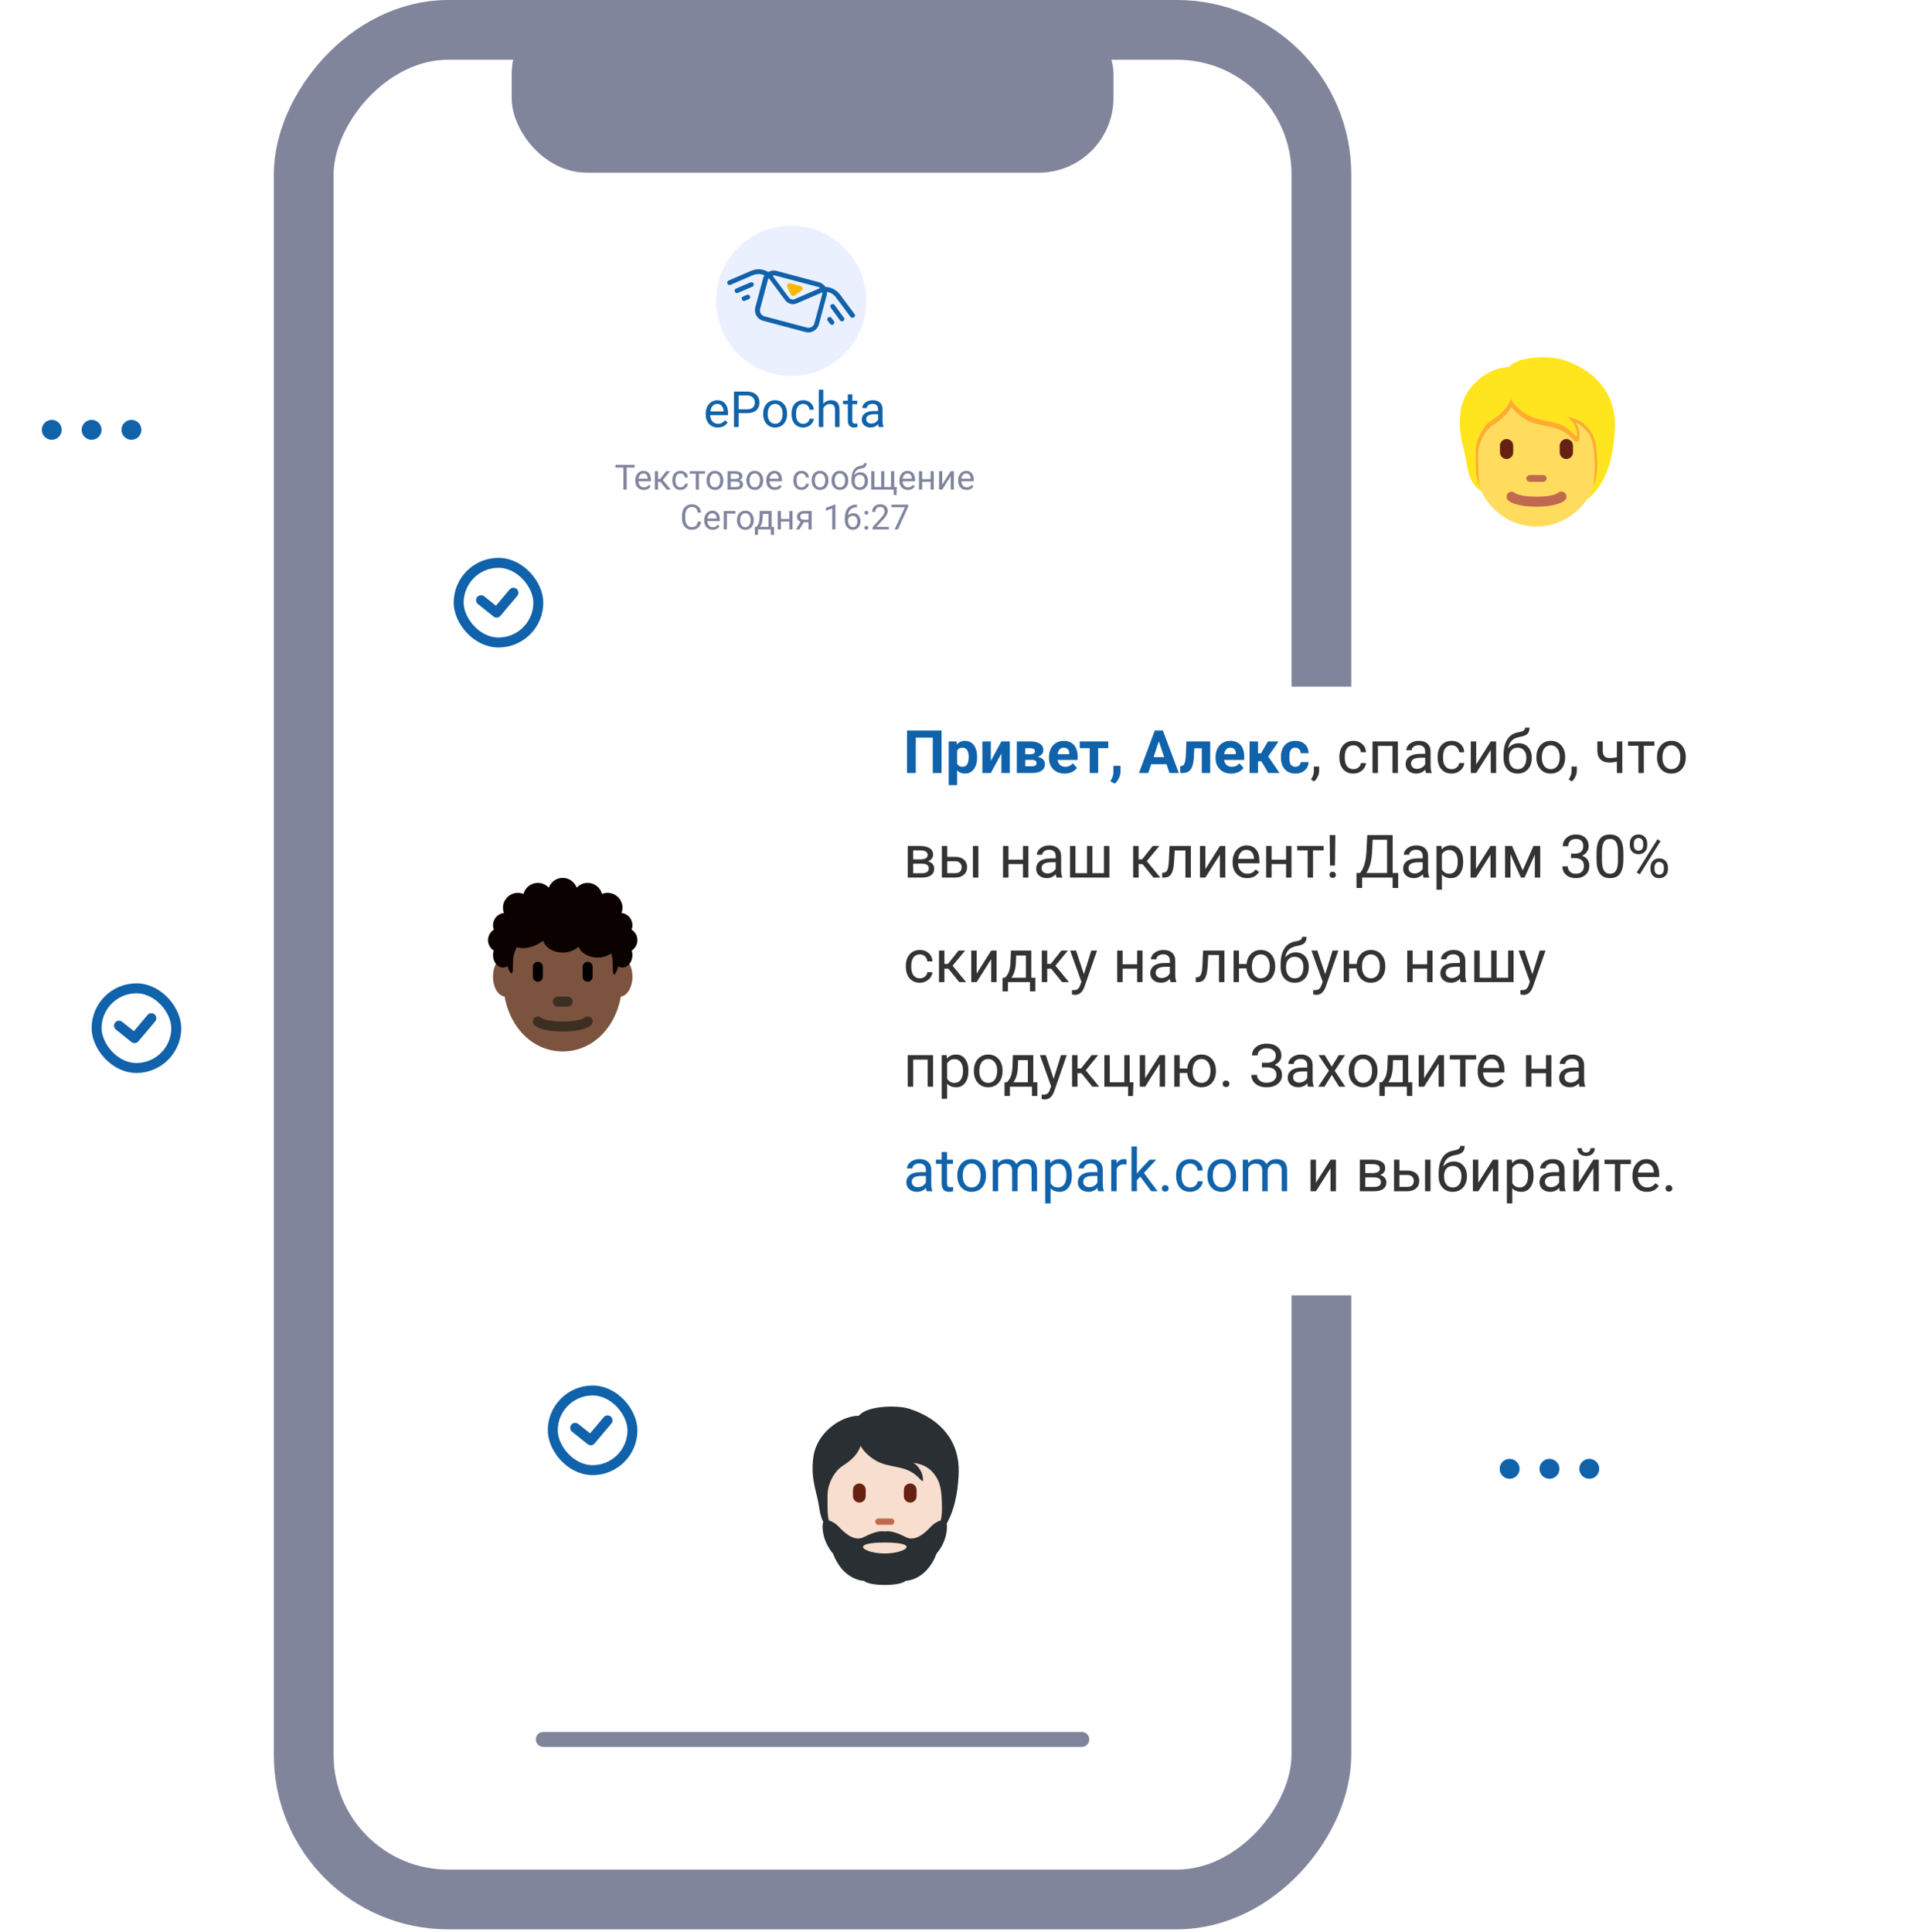 <svg width="384" height="388" viewBox="0 0 384 388" fill="none" xmlns="http://www.w3.org/2000/svg">
<rect x="-6" y="6" width="204.383" height="375.459" rx="29" transform="matrix(-1 0 0 1 259.384 -0)" fill="white" stroke="#81859C" stroke-width="12"/>
<rect x="102.761" y="-0" width="120.864" height="34.669" rx="15" fill="#81859C"/>
<rect x="111.017" y="279.244" width="16" height="16" rx="8" stroke="#1062AA" stroke-width="2"/>
<path d="M115.517 286.744L118.642 289.244L122.017 285.244" stroke="#1062AA" stroke-width="2" stroke-linecap="round" stroke-linejoin="round"/>
<rect x="19.399" y="198.479" width="16" height="16" rx="8" stroke="#1062AA" stroke-width="2"/>
<path d="M23.899 205.979L27.024 208.479L30.399 204.479" stroke="#1062AA" stroke-width="2" stroke-linecap="round" stroke-linejoin="round"/>
<rect x="92.114" y="113.031" width="16" height="16" rx="8" stroke="#1062AA" stroke-width="2"/>
<path d="M96.614 120.531L99.739 123.031L103.114 119.031" stroke="#1062AA" stroke-width="2" stroke-linecap="round" stroke-linejoin="round"/>
<path d="M109.114 349.32H217.271" stroke="#81859C" stroke-width="3" stroke-linecap="round" stroke-linejoin="round"/>
<g filter="url(#filter0_d)">
<path d="M163.192 139.89C163.192 136.576 165.879 133.89 169.192 133.89H361.344C364.658 133.89 367.344 136.576 367.344 139.89V250.139C367.344 253.453 364.658 256.139 361.344 256.139H217.186C215.821 256.139 214.497 256.605 213.432 257.459L197.371 270.344V256.139H169.192C165.879 256.139 163.192 253.453 163.192 250.139V139.89Z" fill="white"/>
</g>
<path d="M189.099 155.236H187.335V148.129H183.919V155.236H182.161V146.705H189.099V155.236ZM196.241 152.125C196.241 153.102 196.019 153.885 195.573 154.475C195.132 155.061 194.534 155.354 193.78 155.354C193.14 155.354 192.622 155.131 192.228 154.686V157.674H190.534V148.896H192.104L192.163 149.518C192.573 149.025 193.108 148.779 193.769 148.779C194.55 148.779 195.157 149.068 195.591 149.646C196.024 150.225 196.241 151.021 196.241 152.037V152.125ZM194.548 152.002C194.548 151.412 194.442 150.957 194.231 150.637C194.024 150.316 193.722 150.156 193.323 150.156C192.792 150.156 192.427 150.359 192.228 150.766V153.361C192.435 153.779 192.804 153.988 193.335 153.988C194.144 153.988 194.548 153.326 194.548 152.002ZM201.116 148.896H202.81V155.236H201.116V151.322L198.995 155.236H197.296V148.896H198.995V152.805L201.116 148.896ZM204.216 155.236V148.896H206.864C207.728 148.896 208.39 149.049 208.851 149.354C209.312 149.658 209.542 150.096 209.542 150.666C209.542 150.959 209.444 151.223 209.249 151.457C209.058 151.688 208.776 151.865 208.405 151.99C208.858 152.076 209.214 152.246 209.472 152.5C209.733 152.75 209.864 153.059 209.864 153.426C209.864 154.016 209.642 154.465 209.196 154.773C208.755 155.082 208.112 155.236 207.269 155.236H204.216ZM205.909 152.605V153.883H207.274C207.872 153.883 208.171 153.674 208.171 153.256C208.171 152.83 207.886 152.613 207.315 152.605H205.909ZM205.909 151.469H206.958C207.552 151.461 207.849 151.27 207.849 150.895C207.849 150.664 207.767 150.5 207.603 150.402C207.442 150.305 207.196 150.256 206.864 150.256H205.909V151.469ZM213.819 155.354C212.89 155.354 212.132 155.068 211.546 154.498C210.964 153.928 210.673 153.168 210.673 152.219V152.055C210.673 151.418 210.796 150.85 211.042 150.35C211.288 149.846 211.636 149.459 212.085 149.189C212.538 148.916 213.054 148.779 213.632 148.779C214.499 148.779 215.181 149.053 215.677 149.6C216.177 150.146 216.427 150.922 216.427 151.926V152.617H212.39C212.444 153.031 212.608 153.363 212.882 153.613C213.159 153.863 213.509 153.988 213.931 153.988C214.583 153.988 215.093 153.752 215.46 153.279L216.292 154.211C216.038 154.57 215.694 154.852 215.261 155.055C214.827 155.254 214.347 155.354 213.819 155.354ZM213.626 150.15C213.29 150.15 213.017 150.264 212.806 150.49C212.599 150.717 212.466 151.041 212.407 151.463H214.763V151.328C214.755 150.953 214.653 150.664 214.458 150.461C214.263 150.254 213.985 150.15 213.626 150.15ZM222.585 150.256H220.552V155.236H218.853V150.256H216.854V148.896H222.585V150.256ZM223.88 157.375L222.995 156.912L223.206 156.531C223.468 156.055 223.603 155.58 223.61 155.107V153.795H225.04L225.034 154.967C225.03 155.4 224.921 155.838 224.706 156.279C224.491 156.721 224.216 157.086 223.88 157.375ZM234.286 153.479H231.204L230.618 155.236H228.749L231.925 146.705H233.554L236.747 155.236H234.878L234.286 153.479ZM231.679 152.055H233.812L232.739 148.861L231.679 152.055ZM243.052 148.896V155.236H241.358V150.268H239.864L239.759 152.225C239.692 153.268 239.487 154.027 239.144 154.504C238.8 154.98 238.288 155.225 237.608 155.236H237.034L237.017 153.859L237.228 153.842C237.532 153.818 237.755 153.639 237.896 153.303C238.036 152.967 238.124 152.395 238.159 151.586L238.276 148.896H243.052ZM247.276 155.354C246.347 155.354 245.589 155.068 245.003 154.498C244.421 153.928 244.13 153.168 244.13 152.219V152.055C244.13 151.418 244.253 150.85 244.499 150.35C244.745 149.846 245.093 149.459 245.542 149.189C245.995 148.916 246.511 148.779 247.089 148.779C247.956 148.779 248.638 149.053 249.134 149.6C249.634 150.146 249.884 150.922 249.884 151.926V152.617H245.847C245.901 153.031 246.065 153.363 246.339 153.613C246.616 153.863 246.966 153.988 247.388 153.988C248.04 153.988 248.55 153.752 248.917 153.279L249.749 154.211C249.495 154.57 249.151 154.852 248.718 155.055C248.284 155.254 247.804 155.354 247.276 155.354ZM247.083 150.15C246.747 150.15 246.474 150.264 246.263 150.49C246.056 150.717 245.923 151.041 245.864 151.463H248.22V151.328C248.212 150.953 248.11 150.664 247.915 150.461C247.72 150.254 247.442 150.15 247.083 150.15ZM253.335 152.898H252.655V155.236H250.962V148.896H252.655V151.281H253.259L254.642 148.896H256.78L254.706 151.914L256.974 155.236H254.718L253.335 152.898ZM260.155 153.988C260.468 153.988 260.722 153.902 260.917 153.73C261.112 153.559 261.214 153.33 261.222 153.045H262.81C262.806 153.475 262.688 153.869 262.458 154.229C262.228 154.584 261.911 154.861 261.509 155.061C261.11 155.256 260.669 155.354 260.185 155.354C259.278 155.354 258.563 155.066 258.04 154.492C257.517 153.914 257.255 153.117 257.255 152.102V151.99C257.255 151.014 257.515 150.234 258.034 149.652C258.554 149.07 259.267 148.779 260.173 148.779C260.966 148.779 261.601 149.006 262.077 149.459C262.558 149.908 262.802 150.508 262.81 151.258H261.222C261.214 150.93 261.112 150.664 260.917 150.461C260.722 150.254 260.464 150.15 260.144 150.15C259.749 150.15 259.45 150.295 259.247 150.584C259.048 150.869 258.948 151.334 258.948 151.979V152.154C258.948 152.807 259.048 153.275 259.247 153.561C259.446 153.846 259.749 153.988 260.155 153.988ZM186.122 239.236C186.06 239.111 186.009 238.889 185.97 238.568C185.466 239.092 184.864 239.354 184.165 239.354C183.54 239.354 183.026 239.178 182.624 238.826C182.226 238.471 182.026 238.021 182.026 237.479C182.026 236.818 182.276 236.307 182.776 235.943C183.28 235.576 183.987 235.393 184.897 235.393H185.952V234.895C185.952 234.516 185.839 234.215 185.612 233.992C185.386 233.766 185.052 233.652 184.61 233.652C184.224 233.652 183.899 233.75 183.638 233.945C183.376 234.141 183.245 234.377 183.245 234.654H182.155C182.155 234.338 182.267 234.033 182.489 233.74C182.716 233.443 183.021 233.209 183.403 233.037C183.79 232.865 184.214 232.779 184.675 232.779C185.405 232.779 185.978 232.963 186.392 233.33C186.806 233.693 187.021 234.195 187.036 234.836V237.754C187.036 238.336 187.11 238.799 187.259 239.143V239.236H186.122ZM184.323 238.41C184.663 238.41 184.985 238.322 185.29 238.146C185.595 237.971 185.815 237.742 185.952 237.461V236.16H185.103C183.774 236.16 183.11 236.549 183.11 237.326C183.11 237.666 183.224 237.932 183.45 238.123C183.677 238.314 183.968 238.41 184.323 238.41ZM190.206 231.361V232.896H191.39V233.734H190.206V237.666C190.206 237.92 190.259 238.111 190.364 238.24C190.47 238.365 190.649 238.428 190.903 238.428C191.028 238.428 191.2 238.404 191.419 238.357V239.236C191.134 239.314 190.856 239.354 190.587 239.354C190.103 239.354 189.737 239.207 189.491 238.914C189.245 238.621 189.122 238.205 189.122 237.666V233.734H187.968V232.896H189.122V231.361H190.206ZM192.257 236.008C192.257 235.387 192.378 234.828 192.62 234.332C192.866 233.836 193.206 233.453 193.64 233.184C194.077 232.914 194.575 232.779 195.134 232.779C195.997 232.779 196.694 233.078 197.226 233.676C197.761 234.273 198.028 235.068 198.028 236.061V236.137C198.028 236.754 197.909 237.309 197.671 237.801C197.437 238.289 197.099 238.67 196.657 238.943C196.22 239.217 195.716 239.354 195.146 239.354C194.286 239.354 193.589 239.055 193.054 238.457C192.522 237.859 192.257 237.068 192.257 236.084V236.008ZM193.347 236.137C193.347 236.84 193.509 237.404 193.833 237.83C194.161 238.256 194.599 238.469 195.146 238.469C195.696 238.469 196.134 238.254 196.458 237.824C196.782 237.391 196.944 236.785 196.944 236.008C196.944 235.312 196.778 234.75 196.446 234.32C196.118 233.887 195.681 233.67 195.134 233.67C194.599 233.67 194.167 233.883 193.839 234.309C193.511 234.734 193.347 235.344 193.347 236.137ZM200.407 232.896L200.437 233.6C200.901 233.053 201.528 232.779 202.317 232.779C203.204 232.779 203.808 233.119 204.128 233.799C204.339 233.494 204.612 233.248 204.948 233.061C205.288 232.873 205.688 232.779 206.149 232.779C207.54 232.779 208.247 233.516 208.271 234.988V239.236H207.187V235.053C207.187 234.6 207.083 234.262 206.876 234.039C206.669 233.812 206.321 233.699 205.833 233.699C205.431 233.699 205.097 233.82 204.831 234.062C204.565 234.301 204.411 234.623 204.368 235.029V239.236H203.278V235.082C203.278 234.16 202.827 233.699 201.925 233.699C201.214 233.699 200.728 234.002 200.466 234.607V239.236H199.382V232.896H200.407ZM215.267 236.137C215.267 237.102 215.046 237.879 214.604 238.469C214.163 239.059 213.565 239.354 212.812 239.354C212.042 239.354 211.437 239.109 210.995 238.621V241.674H209.911V232.896H210.901L210.954 233.6C211.396 233.053 212.009 232.779 212.794 232.779C213.556 232.779 214.157 233.066 214.599 233.641C215.044 234.215 215.267 235.014 215.267 236.037V236.137ZM214.183 236.014C214.183 235.299 214.03 234.734 213.726 234.32C213.421 233.906 213.003 233.699 212.472 233.699C211.815 233.699 211.323 233.99 210.995 234.572V237.602C211.319 238.18 211.815 238.469 212.483 238.469C213.003 238.469 213.415 238.264 213.72 237.854C214.028 237.439 214.183 236.826 214.183 236.014ZM220.563 239.236C220.501 239.111 220.45 238.889 220.411 238.568C219.907 239.092 219.306 239.354 218.606 239.354C217.981 239.354 217.468 239.178 217.065 238.826C216.667 238.471 216.468 238.021 216.468 237.479C216.468 236.818 216.718 236.307 217.218 235.943C217.722 235.576 218.429 235.393 219.339 235.393H220.394V234.895C220.394 234.516 220.28 234.215 220.054 233.992C219.827 233.766 219.493 233.652 219.052 233.652C218.665 233.652 218.341 233.75 218.079 233.945C217.817 234.141 217.687 234.377 217.687 234.654H216.597C216.597 234.338 216.708 234.033 216.931 233.74C217.157 233.443 217.462 233.209 217.845 233.037C218.231 232.865 218.655 232.779 219.116 232.779C219.847 232.779 220.419 232.963 220.833 233.33C221.247 233.693 221.462 234.195 221.478 234.836V237.754C221.478 238.336 221.552 238.799 221.7 239.143V239.236H220.563ZM218.765 238.41C219.104 238.41 219.427 238.322 219.731 238.146C220.036 237.971 220.257 237.742 220.394 237.461V236.16H219.544C218.216 236.16 217.552 236.549 217.552 237.326C217.552 237.666 217.665 237.932 217.892 238.123C218.118 238.314 218.409 238.41 218.765 238.41ZM226.241 233.869C226.077 233.842 225.899 233.828 225.708 233.828C224.997 233.828 224.515 234.131 224.261 234.736V239.236H223.177V232.896H224.231L224.249 233.629C224.604 233.062 225.108 232.779 225.761 232.779C225.972 232.779 226.132 232.807 226.241 232.861V233.869ZM229.013 236.301L228.333 237.01V239.236H227.249V230.236H228.333V235.68L228.913 234.982L230.888 232.896H232.206L229.739 235.545L232.493 239.236H231.222L229.013 236.301ZM233.349 238.668C233.349 238.48 233.403 238.324 233.513 238.199C233.626 238.074 233.794 238.012 234.017 238.012C234.239 238.012 234.407 238.074 234.521 238.199C234.638 238.324 234.696 238.48 234.696 238.668C234.696 238.848 234.638 238.998 234.521 239.119C234.407 239.24 234.239 239.301 234.017 239.301C233.794 239.301 233.626 239.24 233.513 239.119C233.403 238.998 233.349 238.848 233.349 238.668ZM239.032 238.469C239.419 238.469 239.757 238.352 240.046 238.117C240.335 237.883 240.495 237.59 240.526 237.238H241.552C241.532 237.602 241.407 237.947 241.177 238.275C240.946 238.604 240.638 238.865 240.251 239.061C239.868 239.256 239.462 239.354 239.032 239.354C238.169 239.354 237.481 239.066 236.97 238.492C236.462 237.914 236.208 237.125 236.208 236.125V235.943C236.208 235.326 236.321 234.777 236.548 234.297C236.774 233.816 237.099 233.443 237.521 233.178C237.946 232.912 238.448 232.779 239.026 232.779C239.737 232.779 240.327 232.992 240.796 233.418C241.269 233.844 241.521 234.396 241.552 235.076H240.526C240.495 234.666 240.339 234.33 240.058 234.068C239.78 233.803 239.437 233.67 239.026 233.67C238.476 233.67 238.048 233.869 237.743 234.268C237.442 234.662 237.292 235.234 237.292 235.984V236.189C237.292 236.92 237.442 237.482 237.743 237.877C238.044 238.271 238.474 238.469 239.032 238.469ZM242.483 236.008C242.483 235.387 242.604 234.828 242.847 234.332C243.093 233.836 243.433 233.453 243.866 233.184C244.304 232.914 244.802 232.779 245.36 232.779C246.224 232.779 246.921 233.078 247.452 233.676C247.987 234.273 248.255 235.068 248.255 236.061V236.137C248.255 236.754 248.136 237.309 247.897 237.801C247.663 238.289 247.325 238.67 246.884 238.943C246.446 239.217 245.942 239.354 245.372 239.354C244.513 239.354 243.815 239.055 243.28 238.457C242.749 237.859 242.483 237.068 242.483 236.084V236.008ZM243.573 236.137C243.573 236.84 243.735 237.404 244.06 237.83C244.388 238.256 244.825 238.469 245.372 238.469C245.923 238.469 246.36 238.254 246.685 237.824C247.009 237.391 247.171 236.785 247.171 236.008C247.171 235.312 247.005 234.75 246.673 234.32C246.345 233.887 245.907 233.67 245.36 233.67C244.825 233.67 244.394 233.883 244.065 234.309C243.737 234.734 243.573 235.344 243.573 236.137ZM250.634 232.896L250.663 233.6C251.128 233.053 251.755 232.779 252.544 232.779C253.431 232.779 254.034 233.119 254.354 233.799C254.565 233.494 254.839 233.248 255.175 233.061C255.515 232.873 255.915 232.779 256.376 232.779C257.767 232.779 258.474 233.516 258.497 234.988V239.236H257.413V235.053C257.413 234.6 257.31 234.262 257.103 234.039C256.896 233.812 256.548 233.699 256.06 233.699C255.657 233.699 255.323 233.82 255.058 234.062C254.792 234.301 254.638 234.623 254.595 235.029V239.236H253.505V235.082C253.505 234.16 253.054 233.699 252.151 233.699C251.44 233.699 250.954 234.002 250.692 234.607V239.236H249.608V232.896H250.634Z" fill="#1062AA"/>
<path d="M263.911 156.936L263.296 156.514C263.663 156.002 263.854 155.475 263.87 154.932V153.953H264.931V154.803C264.931 155.197 264.833 155.592 264.638 155.986C264.446 156.381 264.204 156.697 263.911 156.936ZM271.821 154.469C272.208 154.469 272.546 154.352 272.835 154.117C273.124 153.883 273.284 153.59 273.315 153.238H274.341C274.321 153.602 274.196 153.947 273.966 154.275C273.735 154.604 273.427 154.865 273.04 155.061C272.657 155.256 272.251 155.354 271.821 155.354C270.958 155.354 270.271 155.066 269.759 154.492C269.251 153.914 268.997 153.125 268.997 152.125V151.943C268.997 151.326 269.11 150.777 269.337 150.297C269.563 149.816 269.888 149.443 270.31 149.178C270.735 148.912 271.237 148.779 271.815 148.779C272.526 148.779 273.116 148.992 273.585 149.418C274.058 149.844 274.31 150.396 274.341 151.076H273.315C273.284 150.666 273.128 150.33 272.847 150.068C272.569 149.803 272.226 149.67 271.815 149.67C271.265 149.67 270.837 149.869 270.532 150.268C270.231 150.662 270.081 151.234 270.081 151.984V152.189C270.081 152.92 270.231 153.482 270.532 153.877C270.833 154.271 271.263 154.469 271.821 154.469ZM280.745 155.236H279.661V149.793H276.743V155.236H275.653V148.896H280.745V155.236ZM286.399 155.236C286.337 155.111 286.286 154.889 286.247 154.568C285.743 155.092 285.142 155.354 284.442 155.354C283.817 155.354 283.304 155.178 282.901 154.826C282.503 154.471 282.304 154.021 282.304 153.479C282.304 152.818 282.554 152.307 283.054 151.943C283.558 151.576 284.265 151.393 285.175 151.393H286.229V150.895C286.229 150.516 286.116 150.215 285.89 149.992C285.663 149.766 285.329 149.652 284.888 149.652C284.501 149.652 284.177 149.75 283.915 149.945C283.653 150.141 283.522 150.377 283.522 150.654H282.433C282.433 150.338 282.544 150.033 282.767 149.74C282.993 149.443 283.298 149.209 283.681 149.037C284.067 148.865 284.491 148.779 284.952 148.779C285.683 148.779 286.255 148.963 286.669 149.33C287.083 149.693 287.298 150.195 287.313 150.836V153.754C287.313 154.336 287.388 154.799 287.536 155.143V155.236H286.399ZM284.601 154.41C284.94 154.41 285.263 154.322 285.567 154.146C285.872 153.971 286.093 153.742 286.229 153.461V152.16H285.38C284.052 152.16 283.388 152.549 283.388 153.326C283.388 153.666 283.501 153.932 283.728 154.123C283.954 154.314 284.245 154.41 284.601 154.41ZM291.556 154.469C291.942 154.469 292.28 154.352 292.569 154.117C292.858 153.883 293.019 153.59 293.05 153.238H294.075C294.056 153.602 293.931 153.947 293.7 154.275C293.47 154.604 293.161 154.865 292.774 155.061C292.392 155.256 291.985 155.354 291.556 155.354C290.692 155.354 290.005 155.066 289.493 154.492C288.985 153.914 288.731 153.125 288.731 152.125V151.943C288.731 151.326 288.845 150.777 289.071 150.297C289.298 149.816 289.622 149.443 290.044 149.178C290.47 148.912 290.972 148.779 291.55 148.779C292.261 148.779 292.851 148.992 293.319 149.418C293.792 149.844 294.044 150.396 294.075 151.076H293.05C293.019 150.666 292.862 150.33 292.581 150.068C292.304 149.803 291.96 149.67 291.55 149.67C290.999 149.67 290.571 149.869 290.267 150.268C289.966 150.662 289.815 151.234 289.815 151.984V152.189C289.815 152.92 289.966 153.482 290.267 153.877C290.567 154.271 290.997 154.469 291.556 154.469ZM299.396 148.896H300.479V155.236H299.396V150.613L296.472 155.236H295.388V148.896H296.472V153.525L299.396 148.896ZM305.003 149.26C305.8 149.26 306.437 149.527 306.913 150.062C307.394 150.594 307.634 151.295 307.634 152.166V152.266C307.634 152.863 307.519 153.398 307.288 153.871C307.058 154.34 306.726 154.705 306.292 154.967C305.862 155.225 305.366 155.354 304.804 155.354C303.952 155.354 303.267 155.07 302.747 154.504C302.228 153.934 301.968 153.17 301.968 152.213V151.686C301.968 150.354 302.214 149.295 302.706 148.51C303.202 147.725 303.933 147.246 304.897 147.074C305.444 146.977 305.813 146.857 306.005 146.717C306.196 146.576 306.292 146.383 306.292 146.137H307.183C307.183 146.625 307.071 147.006 306.849 147.279C306.63 147.553 306.278 147.746 305.794 147.859L304.985 148.041C304.341 148.193 303.856 148.451 303.532 148.814C303.212 149.174 303.003 149.654 302.905 150.256C303.479 149.592 304.179 149.26 305.003 149.26ZM304.792 150.15C304.261 150.15 303.839 150.33 303.526 150.689C303.214 151.045 303.058 151.539 303.058 152.172V152.266C303.058 152.945 303.214 153.484 303.526 153.883C303.843 154.277 304.269 154.475 304.804 154.475C305.343 154.475 305.769 154.275 306.081 153.877C306.394 153.479 306.55 152.896 306.55 152.131C306.55 151.533 306.392 151.055 306.075 150.695C305.763 150.332 305.335 150.15 304.792 150.15ZM308.565 152.008C308.565 151.387 308.687 150.828 308.929 150.332C309.175 149.836 309.515 149.453 309.948 149.184C310.386 148.914 310.884 148.779 311.442 148.779C312.306 148.779 313.003 149.078 313.534 149.676C314.069 150.273 314.337 151.068 314.337 152.061V152.137C314.337 152.754 314.218 153.309 313.979 153.801C313.745 154.289 313.407 154.67 312.966 154.943C312.528 155.217 312.024 155.354 311.454 155.354C310.595 155.354 309.897 155.055 309.362 154.457C308.831 153.859 308.565 153.068 308.565 152.084V152.008ZM309.655 152.137C309.655 152.84 309.817 153.404 310.142 153.83C310.47 154.256 310.907 154.469 311.454 154.469C312.005 154.469 312.442 154.254 312.767 153.824C313.091 153.391 313.253 152.785 313.253 152.008C313.253 151.312 313.087 150.75 312.755 150.32C312.427 149.887 311.989 149.67 311.442 149.67C310.907 149.67 310.476 149.883 310.147 150.309C309.819 150.734 309.655 151.344 309.655 152.137ZM315.661 156.936L315.046 156.514C315.413 156.002 315.604 155.475 315.62 154.932V153.953H316.681V154.803C316.681 155.197 316.583 155.592 316.388 155.986C316.196 156.381 315.954 156.697 315.661 156.936ZM325.815 155.236H324.726V152.939C324.249 153.064 323.761 153.127 323.261 153.127C322.468 153.127 321.862 152.924 321.444 152.518C321.03 152.111 320.819 151.533 320.812 150.783V148.891H321.896V150.818C321.915 151.764 322.37 152.236 323.261 152.236C323.761 152.236 324.249 152.174 324.726 152.049V148.896H325.815V155.236ZM332.267 149.775H330.14V155.236H329.056V149.775H326.97V148.896H332.267V149.775ZM332.788 152.008C332.788 151.387 332.909 150.828 333.151 150.332C333.397 149.836 333.737 149.453 334.171 149.184C334.608 148.914 335.106 148.779 335.665 148.779C336.528 148.779 337.226 149.078 337.757 149.676C338.292 150.273 338.56 151.068 338.56 152.061V152.137C338.56 152.754 338.44 153.309 338.202 153.801C337.968 154.289 337.63 154.67 337.188 154.943C336.751 155.217 336.247 155.354 335.677 155.354C334.817 155.354 334.12 155.055 333.585 154.457C333.054 153.859 332.788 153.068 332.788 152.084V152.008ZM333.878 152.137C333.878 152.84 334.04 153.404 334.364 153.83C334.692 154.256 335.13 154.469 335.677 154.469C336.228 154.469 336.665 154.254 336.989 153.824C337.313 153.391 337.476 152.785 337.476 152.008C337.476 151.312 337.31 150.75 336.978 150.32C336.649 149.887 336.212 149.67 335.665 149.67C335.13 149.67 334.698 149.883 334.37 150.309C334.042 150.734 333.878 151.344 333.878 152.137ZM182.308 176.236V169.896H184.78C185.624 169.896 186.271 170.045 186.72 170.342C187.173 170.635 187.399 171.066 187.399 171.637C187.399 171.93 187.312 172.195 187.136 172.434C186.96 172.668 186.7 172.848 186.356 172.973C186.739 173.062 187.046 173.238 187.276 173.5C187.511 173.762 187.628 174.074 187.628 174.438C187.628 175.02 187.413 175.465 186.983 175.773C186.558 176.082 185.954 176.236 185.173 176.236H182.308ZM183.392 173.453V175.363H185.185C185.638 175.363 185.976 175.279 186.198 175.111C186.425 174.943 186.538 174.707 186.538 174.402C186.538 173.77 186.073 173.453 185.144 173.453H183.392ZM183.392 172.586H184.792C185.808 172.586 186.315 172.289 186.315 171.695C186.315 171.102 185.835 170.795 184.874 170.775H183.392V172.586ZM190.247 172.082H191.894C192.612 172.09 193.181 172.277 193.599 172.645C194.017 173.012 194.226 173.51 194.226 174.139C194.226 174.771 194.011 175.279 193.581 175.662C193.151 176.045 192.573 176.236 191.847 176.236H189.163V169.896H190.247V172.082ZM196.487 176.236H195.397V169.896H196.487V176.236ZM190.247 172.967V175.352H191.858C192.265 175.352 192.579 175.248 192.802 175.041C193.024 174.83 193.136 174.543 193.136 174.18C193.136 173.828 193.026 173.541 192.808 173.318C192.593 173.092 192.29 172.975 191.899 172.967H190.247ZM206.536 176.236H205.452V173.529H202.54V176.236H201.45V169.896H202.54V172.645H205.452V169.896H206.536V176.236ZM212.196 176.236C212.134 176.111 212.083 175.889 212.044 175.568C211.54 176.092 210.938 176.354 210.239 176.354C209.614 176.354 209.101 176.178 208.698 175.826C208.3 175.471 208.101 175.021 208.101 174.479C208.101 173.818 208.351 173.307 208.851 172.943C209.354 172.576 210.062 172.393 210.972 172.393H212.026V171.895C212.026 171.516 211.913 171.215 211.687 170.992C211.46 170.766 211.126 170.652 210.685 170.652C210.298 170.652 209.974 170.75 209.712 170.945C209.45 171.141 209.319 171.377 209.319 171.654H208.229C208.229 171.338 208.341 171.033 208.563 170.74C208.79 170.443 209.095 170.209 209.478 170.037C209.864 169.865 210.288 169.779 210.749 169.779C211.479 169.779 212.052 169.963 212.466 170.33C212.88 170.693 213.095 171.195 213.11 171.836V174.754C213.11 175.336 213.185 175.799 213.333 176.143V176.236H212.196ZM210.397 175.41C210.737 175.41 211.06 175.322 211.364 175.146C211.669 174.971 211.89 174.742 212.026 174.461V173.16H211.177C209.849 173.16 209.185 173.549 209.185 174.326C209.185 174.666 209.298 174.932 209.524 175.123C209.751 175.314 210.042 175.41 210.397 175.41ZM215.993 169.896V175.352H218.313V169.896H219.397V175.352H221.712V169.896H222.802V176.236H214.903V169.896H215.993ZM229.464 173.535H228.673V176.236H227.583V169.896H228.673V172.58H229.382L231.515 169.896H232.827L230.319 172.943L233.038 176.236H231.661L229.464 173.535ZM239.167 169.896V176.236H238.077V170.793H235.921L235.792 173.166C235.722 174.256 235.538 175.035 235.241 175.504C234.948 175.973 234.481 176.217 233.841 176.236H233.407V175.281L233.718 175.258C234.069 175.219 234.321 175.016 234.474 174.648C234.626 174.281 234.724 173.602 234.767 172.609L234.884 169.896H239.167ZM245.009 169.896H246.093V176.236H245.009V171.613L242.085 176.236H241.001V169.896H242.085V174.525L245.009 169.896ZM250.464 176.354C249.604 176.354 248.905 176.072 248.366 175.51C247.827 174.943 247.558 174.188 247.558 173.242V173.043C247.558 172.414 247.677 171.854 247.915 171.361C248.157 170.865 248.493 170.479 248.923 170.201C249.356 169.92 249.825 169.779 250.329 169.779C251.153 169.779 251.794 170.051 252.251 170.594C252.708 171.137 252.937 171.914 252.937 172.926V173.377H248.642C248.657 174.002 248.839 174.508 249.187 174.895C249.538 175.277 249.983 175.469 250.522 175.469C250.905 175.469 251.229 175.391 251.495 175.234C251.761 175.078 251.993 174.871 252.192 174.613L252.854 175.129C252.323 175.945 251.526 176.354 250.464 176.354ZM250.329 170.67C249.892 170.67 249.524 170.83 249.228 171.15C248.931 171.467 248.747 171.912 248.677 172.486H251.853V172.404C251.821 171.854 251.673 171.428 251.407 171.127C251.142 170.822 250.782 170.67 250.329 170.67ZM259.376 176.236H258.292V173.529H255.38V176.236H254.29V169.896H255.38V172.645H258.292V169.896H259.376V176.236ZM265.833 170.775H263.706V176.236H262.622V170.775H260.536V169.896H265.833V170.775ZM268.101 173.828H267.122L267.046 167.705H268.183L268.101 173.828ZM267.005 175.691C267.005 175.516 267.058 175.369 267.163 175.252C267.272 175.131 267.433 175.07 267.644 175.07C267.854 175.07 268.015 175.131 268.124 175.252C268.233 175.369 268.288 175.516 268.288 175.691C268.288 175.867 268.233 176.014 268.124 176.131C268.015 176.244 267.854 176.301 267.644 176.301C267.433 176.301 267.272 176.244 267.163 176.131C267.058 176.014 267.005 175.867 267.005 175.691ZM280.804 178.328H279.685V176.236H273.562V178.334H272.437L272.431 175.316H273.128C273.495 174.902 273.786 174.348 274.001 173.652C274.22 172.953 274.356 172.188 274.411 171.355L274.599 167.705H279.702V175.316H280.815L280.804 178.328ZM274.411 175.316H278.571V168.631H275.683L275.56 171.139C275.509 172.119 275.378 172.955 275.167 173.646C274.96 174.338 274.708 174.895 274.411 175.316ZM285.896 176.236C285.833 176.111 285.782 175.889 285.743 175.568C285.239 176.092 284.638 176.354 283.938 176.354C283.313 176.354 282.8 176.178 282.397 175.826C281.999 175.471 281.8 175.021 281.8 174.479C281.8 173.818 282.05 173.307 282.55 172.943C283.054 172.576 283.761 172.393 284.671 172.393H285.726V171.895C285.726 171.516 285.612 171.215 285.386 170.992C285.159 170.766 284.825 170.652 284.384 170.652C283.997 170.652 283.673 170.75 283.411 170.945C283.149 171.141 283.019 171.377 283.019 171.654H281.929C281.929 171.338 282.04 171.033 282.263 170.74C282.489 170.443 282.794 170.209 283.177 170.037C283.563 169.865 283.987 169.779 284.448 169.779C285.179 169.779 285.751 169.963 286.165 170.33C286.579 170.693 286.794 171.195 286.81 171.836V174.754C286.81 175.336 286.884 175.799 287.032 176.143V176.236H285.896ZM284.097 175.41C284.437 175.41 284.759 175.322 285.063 175.146C285.368 174.971 285.589 174.742 285.726 174.461V173.16H284.876C283.548 173.16 282.884 173.549 282.884 174.326C282.884 174.666 282.997 174.932 283.224 175.123C283.45 175.314 283.741 175.41 284.097 175.41ZM293.864 173.137C293.864 174.102 293.644 174.879 293.202 175.469C292.761 176.059 292.163 176.354 291.409 176.354C290.64 176.354 290.034 176.109 289.593 175.621V178.674H288.509V169.896H289.499L289.552 170.6C289.993 170.053 290.606 169.779 291.392 169.779C292.153 169.779 292.755 170.066 293.196 170.641C293.642 171.215 293.864 172.014 293.864 173.037V173.137ZM292.78 173.014C292.78 172.299 292.628 171.734 292.323 171.32C292.019 170.906 291.601 170.699 291.069 170.699C290.413 170.699 289.921 170.99 289.593 171.572V174.602C289.917 175.18 290.413 175.469 291.081 175.469C291.601 175.469 292.013 175.264 292.317 174.854C292.626 174.439 292.78 173.826 292.78 173.014ZM299.349 169.896H300.433V176.236H299.349V171.613L296.425 176.236H295.341V169.896H296.425V174.525L299.349 169.896ZM305.823 174.801L307.979 169.896H309.333V176.236H308.249V171.625L306.198 176.236H305.448L303.356 171.525V176.236H302.272V169.896H303.679L305.823 174.801ZM315.521 171.443H316.335C316.847 171.436 317.249 171.301 317.542 171.039C317.835 170.777 317.981 170.424 317.981 169.979C317.981 168.979 317.483 168.479 316.487 168.479C316.019 168.479 315.644 168.613 315.362 168.883C315.085 169.148 314.946 169.502 314.946 169.943H313.862C313.862 169.268 314.108 168.707 314.601 168.262C315.097 167.812 315.726 167.588 316.487 167.588C317.292 167.588 317.923 167.801 318.38 168.227C318.837 168.652 319.065 169.244 319.065 170.002C319.065 170.373 318.944 170.732 318.702 171.08C318.464 171.428 318.138 171.688 317.724 171.859C318.192 172.008 318.554 172.254 318.808 172.598C319.065 172.941 319.194 173.361 319.194 173.857C319.194 174.623 318.944 175.23 318.444 175.68C317.944 176.129 317.294 176.354 316.493 176.354C315.692 176.354 315.04 176.137 314.536 175.703C314.036 175.27 313.786 174.697 313.786 173.986H314.876C314.876 174.436 315.022 174.795 315.315 175.064C315.608 175.334 316.001 175.469 316.493 175.469C317.017 175.469 317.417 175.332 317.694 175.059C317.972 174.785 318.11 174.393 318.11 173.881C318.11 173.385 317.958 173.004 317.653 172.738C317.349 172.473 316.909 172.336 316.335 172.328H315.521V171.443ZM326.032 172.598C326.032 173.867 325.815 174.811 325.382 175.428C324.948 176.045 324.271 176.354 323.349 176.354C322.438 176.354 321.765 176.053 321.327 175.451C320.89 174.846 320.663 173.943 320.647 172.744V171.297C320.647 170.043 320.864 169.111 321.298 168.502C321.731 167.893 322.411 167.588 323.337 167.588C324.255 167.588 324.931 167.883 325.364 168.473C325.798 169.059 326.021 169.965 326.032 171.191V172.598ZM324.948 171.115C324.948 170.197 324.819 169.529 324.562 169.111C324.304 168.689 323.896 168.479 323.337 168.479C322.782 168.479 322.378 168.688 322.124 169.105C321.87 169.523 321.739 170.166 321.731 171.033V172.768C321.731 173.689 321.864 174.371 322.13 174.812C322.399 175.25 322.806 175.469 323.349 175.469C323.884 175.469 324.28 175.262 324.538 174.848C324.8 174.434 324.937 173.781 324.948 172.891V171.115ZM327.327 169.346C327.327 168.834 327.489 168.412 327.813 168.08C328.142 167.748 328.562 167.582 329.073 167.582C329.593 167.582 330.013 167.75 330.333 168.086C330.657 168.418 330.819 168.85 330.819 169.381V169.797C330.819 170.312 330.655 170.734 330.327 171.062C330.003 171.387 329.589 171.549 329.085 171.549C328.577 171.549 328.157 171.387 327.825 171.062C327.493 170.734 327.327 170.299 327.327 169.756V169.346ZM328.136 169.797C328.136 170.102 328.222 170.354 328.394 170.553C328.565 170.748 328.796 170.846 329.085 170.846C329.362 170.846 329.585 170.75 329.753 170.559C329.925 170.367 330.011 170.105 330.011 169.773V169.346C330.011 169.041 329.927 168.789 329.759 168.59C329.591 168.391 329.362 168.291 329.073 168.291C328.784 168.291 328.556 168.391 328.388 168.59C328.22 168.789 328.136 169.049 328.136 169.369V169.797ZM331.481 174.145C331.481 173.633 331.644 173.213 331.968 172.885C332.296 172.553 332.716 172.387 333.228 172.387C333.739 172.387 334.159 172.551 334.487 172.879C334.815 173.207 334.979 173.643 334.979 174.186V174.602C334.979 175.113 334.815 175.535 334.487 175.867C334.163 176.195 333.747 176.359 333.239 176.359C332.731 176.359 332.312 176.197 331.979 175.873C331.647 175.545 331.481 175.109 331.481 174.566V174.145ZM332.29 174.602C332.29 174.91 332.376 175.164 332.548 175.363C332.72 175.559 332.95 175.656 333.239 175.656C333.521 175.656 333.745 175.561 333.913 175.369C334.081 175.174 334.165 174.91 334.165 174.578V174.145C334.165 173.836 334.079 173.584 333.907 173.389C333.739 173.193 333.513 173.096 333.228 173.096C332.95 173.096 332.724 173.193 332.548 173.389C332.376 173.58 332.29 173.84 332.29 174.168V174.602ZM329.331 175.592L328.716 175.205L332.882 168.537L333.497 168.924L329.331 175.592ZM184.751 196.469C185.138 196.469 185.476 196.352 185.765 196.117C186.054 195.883 186.214 195.59 186.245 195.238H187.271C187.251 195.602 187.126 195.947 186.896 196.275C186.665 196.604 186.356 196.865 185.97 197.061C185.587 197.256 185.181 197.354 184.751 197.354C183.888 197.354 183.2 197.066 182.688 196.492C182.181 195.914 181.927 195.125 181.927 194.125V193.943C181.927 193.326 182.04 192.777 182.267 192.297C182.493 191.816 182.817 191.443 183.239 191.178C183.665 190.912 184.167 190.779 184.745 190.779C185.456 190.779 186.046 190.992 186.515 191.418C186.987 191.844 187.239 192.396 187.271 193.076H186.245C186.214 192.666 186.058 192.33 185.776 192.068C185.499 191.803 185.155 191.67 184.745 191.67C184.194 191.67 183.767 191.869 183.462 192.268C183.161 192.662 183.011 193.234 183.011 193.984V194.189C183.011 194.92 183.161 195.482 183.462 195.877C183.763 196.271 184.192 196.469 184.751 196.469ZM190.464 194.535H189.673V197.236H188.583V190.896H189.673V193.58H190.382L192.515 190.896H193.827L191.319 193.943L194.038 197.236H192.661L190.464 194.535ZM199.071 190.896H200.155V197.236H199.071V192.613L196.147 197.236H195.063V190.896H196.147V195.525L199.071 190.896ZM201.843 196.352L202.218 195.889C202.64 195.342 202.88 194.521 202.938 193.428L203.038 190.896H207.122V196.352H207.937V199.1H206.853V197.236H202.429V199.1H201.345L201.351 196.352H201.843ZM203.126 196.352H206.038V191.898H204.087L204.022 193.41C203.956 194.672 203.657 195.652 203.126 196.352ZM211.112 194.535H210.321V197.236H209.231V190.896H210.321V193.58H211.03L213.163 190.896H214.476L211.968 193.943L214.687 197.236H213.31L211.112 194.535ZM217.692 195.648L219.169 190.896H220.329L217.78 198.215C217.386 199.27 216.759 199.797 215.899 199.797L215.694 199.779L215.29 199.703V198.824L215.583 198.848C215.95 198.848 216.235 198.773 216.438 198.625C216.646 198.477 216.815 198.205 216.948 197.811L217.188 197.166L214.927 190.896H216.11L217.692 195.648ZM229.458 197.236H228.374V194.529H225.462V197.236H224.372V190.896H225.462V193.645H228.374V190.896H229.458V197.236ZM235.118 197.236C235.056 197.111 235.005 196.889 234.966 196.568C234.462 197.092 233.86 197.354 233.161 197.354C232.536 197.354 232.022 197.178 231.62 196.826C231.222 196.471 231.022 196.021 231.022 195.479C231.022 194.818 231.272 194.307 231.772 193.943C232.276 193.576 232.983 193.393 233.894 193.393H234.948V192.895C234.948 192.516 234.835 192.215 234.608 191.992C234.382 191.766 234.048 191.652 233.606 191.652C233.22 191.652 232.896 191.75 232.634 191.945C232.372 192.141 232.241 192.377 232.241 192.654H231.151C231.151 192.338 231.263 192.033 231.485 191.74C231.712 191.443 232.017 191.209 232.399 191.037C232.786 190.865 233.21 190.779 233.671 190.779C234.401 190.779 234.974 190.963 235.388 191.33C235.802 191.693 236.017 192.195 236.032 192.836V195.754C236.032 196.336 236.106 196.799 236.255 197.143V197.236H235.118ZM233.319 196.41C233.659 196.41 233.981 196.322 234.286 196.146C234.591 195.971 234.812 195.742 234.948 195.461V194.16H234.099C232.771 194.16 232.106 194.549 232.106 195.326C232.106 195.666 232.22 195.932 232.446 196.123C232.673 196.314 232.964 196.41 233.319 196.41ZM245.905 190.896V197.236H244.815V191.793H242.659L242.53 194.166C242.46 195.256 242.276 196.035 241.979 196.504C241.687 196.973 241.22 197.217 240.579 197.236H240.146V196.281L240.456 196.258C240.808 196.219 241.06 196.016 241.212 195.648C241.364 195.281 241.462 194.602 241.505 193.609L241.622 190.896H245.905ZM248.829 193.586H250.353C250.435 192.742 250.733 192.064 251.249 191.553C251.769 191.037 252.423 190.779 253.212 190.779C254.04 190.779 254.718 191.059 255.245 191.617C255.772 192.176 256.058 192.902 256.101 193.797L256.106 194.137C256.106 194.754 255.985 195.311 255.743 195.807C255.501 196.303 255.161 196.686 254.724 196.955C254.286 197.221 253.786 197.354 253.224 197.354C252.407 197.354 251.739 197.088 251.22 196.557C250.7 196.021 250.409 195.328 250.347 194.477H248.829V197.236H247.745V190.896H248.829V193.586ZM251.419 194.137C251.419 194.84 251.581 195.404 251.905 195.83C252.233 196.256 252.673 196.469 253.224 196.469C253.774 196.469 254.21 196.252 254.53 195.818C254.854 195.385 255.017 194.781 255.017 194.008C255.017 193.316 254.853 192.754 254.524 192.32C254.196 191.887 253.759 191.67 253.212 191.67C252.673 191.67 252.239 191.883 251.911 192.309C251.583 192.734 251.419 193.344 251.419 194.137ZM260.226 191.26C261.022 191.26 261.659 191.527 262.136 192.062C262.616 192.594 262.856 193.295 262.856 194.166V194.266C262.856 194.863 262.741 195.398 262.511 195.871C262.28 196.34 261.948 196.705 261.515 196.967C261.085 197.225 260.589 197.354 260.026 197.354C259.175 197.354 258.489 197.07 257.97 196.504C257.45 195.934 257.19 195.17 257.19 194.213V193.686C257.19 192.354 257.437 191.295 257.929 190.51C258.425 189.725 259.155 189.246 260.12 189.074C260.667 188.977 261.036 188.857 261.228 188.717C261.419 188.576 261.515 188.383 261.515 188.137H262.405C262.405 188.625 262.294 189.006 262.071 189.279C261.853 189.553 261.501 189.746 261.017 189.859L260.208 190.041C259.563 190.193 259.079 190.451 258.755 190.814C258.435 191.174 258.226 191.654 258.128 192.256C258.702 191.592 259.401 191.26 260.226 191.26ZM260.015 192.15C259.483 192.15 259.062 192.33 258.749 192.689C258.437 193.045 258.28 193.539 258.28 194.172V194.266C258.28 194.945 258.437 195.484 258.749 195.883C259.065 196.277 259.491 196.475 260.026 196.475C260.565 196.475 260.991 196.275 261.304 195.877C261.616 195.479 261.772 194.896 261.772 194.131C261.772 193.533 261.614 193.055 261.298 192.695C260.985 192.332 260.558 192.15 260.015 192.15ZM266.149 195.648L267.626 190.896H268.786L266.237 198.215C265.843 199.27 265.216 199.797 264.356 199.797L264.151 199.779L263.747 199.703V198.824L264.04 198.848C264.407 198.848 264.692 198.773 264.896 198.625C265.103 198.477 265.272 198.205 265.405 197.811L265.646 197.166L263.384 190.896H264.567L266.149 195.648ZM270.942 193.586H272.466C272.548 192.742 272.847 192.064 273.362 191.553C273.882 191.037 274.536 190.779 275.325 190.779C276.153 190.779 276.831 191.059 277.358 191.617C277.886 192.176 278.171 192.902 278.214 193.797L278.22 194.137C278.22 194.754 278.099 195.311 277.856 195.807C277.614 196.303 277.274 196.686 276.837 196.955C276.399 197.221 275.899 197.354 275.337 197.354C274.521 197.354 273.853 197.088 273.333 196.557C272.813 196.021 272.522 195.328 272.46 194.477H270.942V197.236H269.858V190.896H270.942V193.586ZM273.532 194.137C273.532 194.84 273.694 195.404 274.019 195.83C274.347 196.256 274.786 196.469 275.337 196.469C275.888 196.469 276.323 196.252 276.644 195.818C276.968 195.385 277.13 194.781 277.13 194.008C277.13 193.316 276.966 192.754 276.638 192.32C276.31 191.887 275.872 191.67 275.325 191.67C274.786 191.67 274.353 191.883 274.024 192.309C273.696 192.734 273.532 193.344 273.532 194.137ZM287.712 197.236H286.628V194.529H283.716V197.236H282.626V190.896H283.716V193.645H286.628V190.896H287.712V197.236ZM293.372 197.236C293.31 197.111 293.259 196.889 293.22 196.568C292.716 197.092 292.114 197.354 291.415 197.354C290.79 197.354 290.276 197.178 289.874 196.826C289.476 196.471 289.276 196.021 289.276 195.479C289.276 194.818 289.526 194.307 290.026 193.943C290.53 193.576 291.237 193.393 292.147 193.393H293.202V192.895C293.202 192.516 293.089 192.215 292.862 191.992C292.636 191.766 292.302 191.652 291.86 191.652C291.474 191.652 291.149 191.75 290.888 191.945C290.626 192.141 290.495 192.377 290.495 192.654H289.405C289.405 192.338 289.517 192.033 289.739 191.74C289.966 191.443 290.271 191.209 290.653 191.037C291.04 190.865 291.464 190.779 291.925 190.779C292.655 190.779 293.228 190.963 293.642 191.33C294.056 191.693 294.271 192.195 294.286 192.836V195.754C294.286 196.336 294.36 196.799 294.509 197.143V197.236H293.372ZM291.573 196.41C291.913 196.41 292.235 196.322 292.54 196.146C292.845 195.971 293.065 195.742 293.202 195.461V194.16H292.353C291.024 194.16 290.36 194.549 290.36 195.326C290.36 195.666 290.474 195.932 290.7 196.123C290.927 196.314 291.218 196.41 291.573 196.41ZM297.169 190.896V196.352H299.489V190.896H300.573V196.352H302.888V190.896H303.978V197.236H296.079V190.896H297.169ZM307.763 195.648L309.239 190.896H310.399L307.851 198.215C307.456 199.27 306.829 199.797 305.97 199.797L305.765 199.779L305.36 199.703V198.824L305.653 198.848C306.021 198.848 306.306 198.773 306.509 198.625C306.716 198.477 306.886 198.205 307.019 197.811L307.259 197.166L304.997 190.896H306.181L307.763 195.648ZM187.394 218.236H186.31V212.793H183.392V218.236H182.302V211.896H187.394V218.236ZM194.489 215.137C194.489 216.102 194.269 216.879 193.827 217.469C193.386 218.059 192.788 218.354 192.034 218.354C191.265 218.354 190.659 218.109 190.218 217.621V220.674H189.134V211.896H190.124L190.177 212.6C190.618 212.053 191.231 211.779 192.017 211.779C192.778 211.779 193.38 212.066 193.821 212.641C194.267 213.215 194.489 214.014 194.489 215.037V215.137ZM193.405 215.014C193.405 214.299 193.253 213.734 192.948 213.32C192.644 212.906 192.226 212.699 191.694 212.699C191.038 212.699 190.546 212.99 190.218 213.572V216.602C190.542 217.18 191.038 217.469 191.706 217.469C192.226 217.469 192.638 217.264 192.942 216.854C193.251 216.439 193.405 215.826 193.405 215.014ZM195.585 215.008C195.585 214.387 195.706 213.828 195.948 213.332C196.194 212.836 196.534 212.453 196.968 212.184C197.405 211.914 197.903 211.779 198.462 211.779C199.325 211.779 200.022 212.078 200.554 212.676C201.089 213.273 201.356 214.068 201.356 215.061V215.137C201.356 215.754 201.237 216.309 200.999 216.801C200.765 217.289 200.427 217.67 199.985 217.943C199.548 218.217 199.044 218.354 198.474 218.354C197.614 218.354 196.917 218.055 196.382 217.457C195.851 216.859 195.585 216.068 195.585 215.084V215.008ZM196.675 215.137C196.675 215.84 196.837 216.404 197.161 216.83C197.489 217.256 197.927 217.469 198.474 217.469C199.024 217.469 199.462 217.254 199.786 216.824C200.11 216.391 200.272 215.785 200.272 215.008C200.272 214.312 200.106 213.75 199.774 213.32C199.446 212.887 199.009 212.67 198.462 212.67C197.927 212.67 197.495 212.883 197.167 213.309C196.839 213.734 196.675 214.344 196.675 215.137ZM202.241 217.352L202.616 216.889C203.038 216.342 203.278 215.521 203.337 214.428L203.437 211.896H207.521V217.352H208.335V220.1H207.251V218.236H202.827V220.1H201.743L201.749 217.352H202.241ZM203.524 217.352H206.437V212.898H204.485L204.421 214.41C204.354 215.672 204.056 216.652 203.524 217.352ZM211.61 216.648L213.087 211.896H214.247L211.698 219.215C211.304 220.27 210.677 220.797 209.817 220.797L209.612 220.779L209.208 220.703V219.824L209.501 219.848C209.868 219.848 210.153 219.773 210.356 219.625C210.563 219.477 210.733 219.205 210.866 218.811L211.106 218.166L208.845 211.896H210.028L211.61 216.648ZM217.194 215.535H216.403V218.236H215.313V211.896H216.403V214.58H217.112L219.245 211.896H220.558L218.05 214.943L220.769 218.236H219.392L217.194 215.535ZM221.794 211.896H222.884V217.352H225.802V211.896H226.886V217.352H227.642L227.536 220.117H226.563V218.236H221.794V211.896ZM232.915 211.896H233.999V218.236H232.915V213.613L229.991 218.236H228.907V211.896H229.991V216.525L232.915 211.896ZM236.923 214.586H238.446C238.528 213.742 238.827 213.064 239.343 212.553C239.862 212.037 240.517 211.779 241.306 211.779C242.134 211.779 242.812 212.059 243.339 212.617C243.866 213.176 244.151 213.902 244.194 214.797L244.2 215.137C244.2 215.754 244.079 216.311 243.837 216.807C243.595 217.303 243.255 217.686 242.817 217.955C242.38 218.221 241.88 218.354 241.317 218.354C240.501 218.354 239.833 218.088 239.313 217.557C238.794 217.021 238.503 216.328 238.44 215.477H236.923V218.236H235.839V211.896H236.923V214.586ZM239.513 215.137C239.513 215.84 239.675 216.404 239.999 216.83C240.327 217.256 240.767 217.469 241.317 217.469C241.868 217.469 242.304 217.252 242.624 216.818C242.948 216.385 243.11 215.781 243.11 215.008C243.11 214.316 242.946 213.754 242.618 213.32C242.29 212.887 241.853 212.67 241.306 212.67C240.767 212.67 240.333 212.883 240.005 213.309C239.677 213.734 239.513 214.344 239.513 215.137ZM245.56 217.668C245.56 217.48 245.614 217.324 245.724 217.199C245.837 217.074 246.005 217.012 246.228 217.012C246.45 217.012 246.618 217.074 246.731 217.199C246.849 217.324 246.907 217.48 246.907 217.668C246.907 217.848 246.849 217.998 246.731 218.119C246.618 218.24 246.45 218.301 246.228 218.301C246.005 218.301 245.837 218.24 245.724 218.119C245.614 217.998 245.56 217.848 245.56 217.668ZM256.224 211.996C256.224 211.543 256.058 211.184 255.726 210.918C255.397 210.648 254.935 210.514 254.337 210.514C253.837 210.514 253.417 210.652 253.077 210.93C252.741 211.203 252.573 211.543 252.573 211.949H251.448C251.448 211.496 251.571 211.09 251.817 210.73C252.067 210.371 252.415 210.092 252.86 209.893C253.306 209.689 253.798 209.588 254.337 209.588C255.29 209.588 256.03 209.803 256.558 210.232C257.085 210.658 257.349 211.252 257.349 212.014C257.349 212.408 257.228 212.768 256.985 213.092C256.743 213.416 256.405 213.672 255.972 213.859C256.976 214.195 257.478 214.861 257.478 215.857C257.478 216.623 257.192 217.23 256.622 217.68C256.052 218.129 255.29 218.354 254.337 218.354C253.771 218.354 253.255 218.254 252.79 218.055C252.329 217.852 251.97 217.564 251.712 217.193C251.454 216.822 251.325 216.381 251.325 215.869H252.45C252.45 216.318 252.628 216.693 252.983 216.994C253.339 217.291 253.79 217.439 254.337 217.439C254.95 217.439 255.438 217.297 255.802 217.012C256.169 216.727 256.353 216.35 256.353 215.881C256.353 214.881 255.733 214.371 254.495 214.352H253.44V213.426H254.489C255.06 213.414 255.491 213.285 255.784 213.039C256.077 212.793 256.224 212.445 256.224 211.996ZM262.716 218.236C262.653 218.111 262.603 217.889 262.563 217.568C262.06 218.092 261.458 218.354 260.759 218.354C260.134 218.354 259.62 218.178 259.218 217.826C258.819 217.471 258.62 217.021 258.62 216.479C258.62 215.818 258.87 215.307 259.37 214.943C259.874 214.576 260.581 214.393 261.491 214.393H262.546V213.895C262.546 213.516 262.433 213.215 262.206 212.992C261.979 212.766 261.646 212.652 261.204 212.652C260.817 212.652 260.493 212.75 260.231 212.945C259.97 213.141 259.839 213.377 259.839 213.654H258.749C258.749 213.338 258.86 213.033 259.083 212.74C259.31 212.443 259.614 212.209 259.997 212.037C260.384 211.865 260.808 211.779 261.269 211.779C261.999 211.779 262.571 211.963 262.985 212.33C263.399 212.693 263.614 213.195 263.63 213.836V216.754C263.63 217.336 263.704 217.799 263.853 218.143V218.236H262.716ZM260.917 217.41C261.257 217.41 261.579 217.322 261.884 217.146C262.188 216.971 262.409 216.742 262.546 216.461V215.16H261.696C260.368 215.16 259.704 215.549 259.704 216.326C259.704 216.666 259.817 216.932 260.044 217.123C260.271 217.314 260.562 217.41 260.917 217.41ZM267.456 214.211L268.862 211.896H270.128L268.054 215.031L270.192 218.236H268.938L267.474 215.863L266.009 218.236H264.749L266.888 215.031L264.813 211.896H266.067L267.456 214.211ZM270.878 215.008C270.878 214.387 270.999 213.828 271.241 213.332C271.487 212.836 271.827 212.453 272.261 212.184C272.698 211.914 273.196 211.779 273.755 211.779C274.618 211.779 275.315 212.078 275.847 212.676C276.382 213.273 276.649 214.068 276.649 215.061V215.137C276.649 215.754 276.53 216.309 276.292 216.801C276.058 217.289 275.72 217.67 275.278 217.943C274.841 218.217 274.337 218.354 273.767 218.354C272.907 218.354 272.21 218.055 271.675 217.457C271.144 216.859 270.878 216.068 270.878 215.084V215.008ZM271.968 215.137C271.968 215.84 272.13 216.404 272.454 216.83C272.782 217.256 273.22 217.469 273.767 217.469C274.317 217.469 274.755 217.254 275.079 216.824C275.403 216.391 275.565 215.785 275.565 215.008C275.565 214.312 275.399 213.75 275.067 213.32C274.739 212.887 274.302 212.67 273.755 212.67C273.22 212.67 272.788 212.883 272.46 213.309C272.132 213.734 271.968 214.344 271.968 215.137ZM277.534 217.352L277.909 216.889C278.331 216.342 278.571 215.521 278.63 214.428L278.729 211.896H282.813V217.352H283.628V220.1H282.544V218.236H278.12V220.1H277.036L277.042 217.352H277.534ZM278.817 217.352H281.729V212.898H279.778L279.714 214.41C279.647 215.672 279.349 216.652 278.817 217.352ZM288.931 211.896H290.015V218.236H288.931V213.613L286.007 218.236H284.923V211.896H286.007V216.525L288.931 211.896ZM296.466 212.775H294.339V218.236H293.255V212.775H291.169V211.896H296.466V212.775ZM299.683 218.354C298.823 218.354 298.124 218.072 297.585 217.51C297.046 216.943 296.776 216.188 296.776 215.242V215.043C296.776 214.414 296.896 213.854 297.134 213.361C297.376 212.865 297.712 212.479 298.142 212.201C298.575 211.92 299.044 211.779 299.548 211.779C300.372 211.779 301.013 212.051 301.47 212.594C301.927 213.137 302.155 213.914 302.155 214.926V215.377H297.86C297.876 216.002 298.058 216.508 298.405 216.895C298.757 217.277 299.202 217.469 299.741 217.469C300.124 217.469 300.448 217.391 300.714 217.234C300.979 217.078 301.212 216.871 301.411 216.613L302.073 217.129C301.542 217.945 300.745 218.354 299.683 218.354ZM299.548 212.67C299.11 212.67 298.743 212.83 298.446 213.15C298.149 213.467 297.966 213.912 297.896 214.486H301.071V214.404C301.04 213.854 300.892 213.428 300.626 213.127C300.36 212.822 300.001 212.67 299.548 212.67ZM311.571 218.236H310.487V215.529H307.575V218.236H306.485V211.896H307.575V214.645H310.487V211.896H311.571V218.236ZM317.231 218.236C317.169 218.111 317.118 217.889 317.079 217.568C316.575 218.092 315.974 218.354 315.274 218.354C314.649 218.354 314.136 218.178 313.733 217.826C313.335 217.471 313.136 217.021 313.136 216.479C313.136 215.818 313.386 215.307 313.886 214.943C314.39 214.576 315.097 214.393 316.007 214.393H317.062V213.895C317.062 213.516 316.948 213.215 316.722 212.992C316.495 212.766 316.161 212.652 315.72 212.652C315.333 212.652 315.009 212.75 314.747 212.945C314.485 213.141 314.354 213.377 314.354 213.654H313.265C313.265 213.338 313.376 213.033 313.599 212.74C313.825 212.443 314.13 212.209 314.513 212.037C314.899 211.865 315.323 211.779 315.784 211.779C316.515 211.779 317.087 211.963 317.501 212.33C317.915 212.693 318.13 213.195 318.146 213.836V216.754C318.146 217.336 318.22 217.799 318.368 218.143V218.236H317.231ZM315.433 217.41C315.772 217.41 316.095 217.322 316.399 217.146C316.704 216.971 316.925 216.742 317.062 216.461V215.16H316.212C314.884 215.16 314.22 215.549 314.22 216.326C314.22 216.666 314.333 216.932 314.56 217.123C314.786 217.314 315.077 217.41 315.433 217.41ZM267.216 232.896H268.3V239.236H267.216V234.613L264.292 239.236H263.208V232.896H264.292V237.525L267.216 232.896ZM273.116 239.236V232.896H275.589C276.433 232.896 277.079 233.045 277.528 233.342C277.981 233.635 278.208 234.066 278.208 234.637C278.208 234.93 278.12 235.195 277.944 235.434C277.769 235.668 277.509 235.848 277.165 235.973C277.548 236.062 277.854 236.238 278.085 236.5C278.319 236.762 278.437 237.074 278.437 237.438C278.437 238.02 278.222 238.465 277.792 238.773C277.366 239.082 276.763 239.236 275.981 239.236H273.116ZM274.2 236.453V238.363H275.993C276.446 238.363 276.784 238.279 277.007 238.111C277.233 237.943 277.347 237.707 277.347 237.402C277.347 236.77 276.882 236.453 275.952 236.453H274.2ZM274.2 235.586H275.601C276.616 235.586 277.124 235.289 277.124 234.695C277.124 234.102 276.644 233.795 275.683 233.775H274.2V235.586ZM281.056 235.082H282.702C283.421 235.09 283.989 235.277 284.407 235.645C284.825 236.012 285.034 236.51 285.034 237.139C285.034 237.771 284.819 238.279 284.39 238.662C283.96 239.045 283.382 239.236 282.655 239.236H279.972V232.896H281.056V235.082ZM287.296 239.236H286.206V232.896H287.296V239.236ZM281.056 235.967V238.352H282.667C283.073 238.352 283.388 238.248 283.61 238.041C283.833 237.83 283.944 237.543 283.944 237.18C283.944 236.828 283.835 236.541 283.616 236.318C283.401 236.092 283.099 235.975 282.708 235.967H281.056ZM291.972 233.26C292.769 233.26 293.405 233.527 293.882 234.062C294.362 234.594 294.603 235.295 294.603 236.166V236.266C294.603 236.863 294.487 237.398 294.257 237.871C294.026 238.34 293.694 238.705 293.261 238.967C292.831 239.225 292.335 239.354 291.772 239.354C290.921 239.354 290.235 239.07 289.716 238.504C289.196 237.934 288.937 237.17 288.937 236.213V235.686C288.937 234.354 289.183 233.295 289.675 232.51C290.171 231.725 290.901 231.246 291.866 231.074C292.413 230.977 292.782 230.857 292.974 230.717C293.165 230.576 293.261 230.383 293.261 230.137H294.151C294.151 230.625 294.04 231.006 293.817 231.279C293.599 231.553 293.247 231.746 292.763 231.859L291.954 232.041C291.31 232.193 290.825 232.451 290.501 232.814C290.181 233.174 289.972 233.654 289.874 234.256C290.448 233.592 291.147 233.26 291.972 233.26ZM291.761 234.15C291.229 234.15 290.808 234.33 290.495 234.689C290.183 235.045 290.026 235.539 290.026 236.172V236.266C290.026 236.945 290.183 237.484 290.495 237.883C290.812 238.277 291.237 238.475 291.772 238.475C292.312 238.475 292.737 238.275 293.05 237.877C293.362 237.479 293.519 236.896 293.519 236.131C293.519 235.533 293.36 235.055 293.044 234.695C292.731 234.332 292.304 234.15 291.761 234.15ZM299.817 232.896H300.901V239.236H299.817V234.613L296.894 239.236H295.81V232.896H296.894V237.525L299.817 232.896ZM307.997 236.137C307.997 237.102 307.776 237.879 307.335 238.469C306.894 239.059 306.296 239.354 305.542 239.354C304.772 239.354 304.167 239.109 303.726 238.621V241.674H302.642V232.896H303.632L303.685 233.6C304.126 233.053 304.739 232.779 305.524 232.779C306.286 232.779 306.888 233.066 307.329 233.641C307.774 234.215 307.997 235.014 307.997 236.037V236.137ZM306.913 236.014C306.913 235.299 306.761 234.734 306.456 234.32C306.151 233.906 305.733 233.699 305.202 233.699C304.546 233.699 304.054 233.99 303.726 234.572V237.602C304.05 238.18 304.546 238.469 305.214 238.469C305.733 238.469 306.146 238.264 306.45 237.854C306.759 237.439 306.913 236.826 306.913 236.014ZM313.294 239.236C313.231 239.111 313.181 238.889 313.142 238.568C312.638 239.092 312.036 239.354 311.337 239.354C310.712 239.354 310.198 239.178 309.796 238.826C309.397 238.471 309.198 238.021 309.198 237.479C309.198 236.818 309.448 236.307 309.948 235.943C310.452 235.576 311.159 235.393 312.069 235.393H313.124V234.895C313.124 234.516 313.011 234.215 312.784 233.992C312.558 233.766 312.224 233.652 311.782 233.652C311.396 233.652 311.071 233.75 310.81 233.945C310.548 234.141 310.417 234.377 310.417 234.654H309.327C309.327 234.338 309.438 234.033 309.661 233.74C309.888 233.443 310.192 233.209 310.575 233.037C310.962 232.865 311.386 232.779 311.847 232.779C312.577 232.779 313.149 232.963 313.563 233.33C313.978 233.693 314.192 234.195 314.208 234.836V237.754C314.208 238.336 314.282 238.799 314.431 239.143V239.236H313.294ZM311.495 238.41C311.835 238.41 312.157 238.322 312.462 238.146C312.767 237.971 312.987 237.742 313.124 237.461V236.16H312.274C310.946 236.16 310.282 236.549 310.282 237.326C310.282 237.666 310.396 237.932 310.622 238.123C310.849 238.314 311.14 238.41 311.495 238.41ZM320.009 232.896H321.093V239.236H320.009V234.613L317.085 239.236H316.001V232.896H317.085V237.525L320.009 232.896ZM320.302 230.588C320.302 231.061 320.14 231.441 319.815 231.73C319.495 232.016 319.073 232.158 318.55 232.158C318.026 232.158 317.603 232.014 317.278 231.725C316.954 231.436 316.792 231.057 316.792 230.588H317.677C317.677 230.861 317.751 231.076 317.899 231.232C318.048 231.385 318.265 231.461 318.55 231.461C318.823 231.461 319.036 231.385 319.188 231.232C319.345 231.08 319.423 230.865 319.423 230.588H320.302ZM327.544 233.775H325.417V239.236H324.333V233.775H322.247V232.896H327.544V233.775ZM330.761 239.354C329.901 239.354 329.202 239.072 328.663 238.51C328.124 237.943 327.854 237.188 327.854 236.242V236.043C327.854 235.414 327.974 234.854 328.212 234.361C328.454 233.865 328.79 233.479 329.22 233.201C329.653 232.92 330.122 232.779 330.626 232.779C331.45 232.779 332.091 233.051 332.548 233.594C333.005 234.137 333.233 234.914 333.233 235.926V236.377H328.938C328.954 237.002 329.136 237.508 329.483 237.895C329.835 238.277 330.28 238.469 330.819 238.469C331.202 238.469 331.526 238.391 331.792 238.234C332.058 238.078 332.29 237.871 332.489 237.613L333.151 238.129C332.62 238.945 331.823 239.354 330.761 239.354ZM330.626 233.67C330.188 233.67 329.821 233.83 329.524 234.15C329.228 234.467 329.044 234.912 328.974 235.486H332.149V235.404C332.118 234.854 331.97 234.428 331.704 234.127C331.438 233.822 331.079 233.67 330.626 233.67ZM334.517 238.668C334.517 238.48 334.571 238.324 334.681 238.199C334.794 238.074 334.962 238.012 335.185 238.012C335.407 238.012 335.575 238.074 335.688 238.199C335.806 238.324 335.864 238.48 335.864 238.668C335.864 238.848 335.806 238.998 335.688 239.119C335.575 239.24 335.407 239.301 335.185 239.301C334.962 239.301 334.794 239.24 334.681 239.119C334.571 238.998 334.517 238.848 334.517 238.668Z" fill="#333333"/>
<path d="M144.158 85.853C143.442 85.853 142.859 85.619 142.41 85.15C141.961 84.678 141.736 84.048 141.736 83.26V83.094C141.736 82.57 141.836 82.103 142.034 81.693C142.236 81.279 142.516 80.957 142.874 80.726C143.235 80.492 143.626 80.374 144.046 80.374C144.733 80.374 145.267 80.601 145.647 81.053C146.028 81.506 146.219 82.153 146.219 82.997V83.373H142.64C142.653 83.893 142.804 84.315 143.094 84.637C143.387 84.956 143.758 85.116 144.207 85.116C144.526 85.116 144.796 85.051 145.018 84.92C145.239 84.79 145.433 84.618 145.599 84.403L146.15 84.832C145.708 85.513 145.044 85.853 144.158 85.853ZM144.046 81.117C143.681 81.117 143.375 81.25 143.128 81.517C142.881 81.781 142.728 82.152 142.669 82.63H145.315V82.562C145.289 82.103 145.166 81.748 144.944 81.498C144.723 81.244 144.424 81.117 144.046 81.117ZM148.348 82.972V85.755H147.41V78.646H150.032C150.81 78.646 151.419 78.845 151.858 79.242C152.301 79.639 152.522 80.165 152.522 80.819C152.522 81.509 152.306 82.041 151.873 82.415C151.443 82.787 150.826 82.972 150.022 82.972H148.348ZM148.348 82.206H150.032C150.534 82.206 150.918 82.088 151.185 81.854C151.451 81.616 151.585 81.275 151.585 80.829C151.585 80.405 151.451 80.067 151.185 79.813C150.918 79.559 150.551 79.427 150.086 79.418H148.348V82.206ZM153.27 83.065C153.27 82.547 153.37 82.082 153.572 81.668C153.777 81.255 154.061 80.936 154.422 80.711C154.786 80.487 155.201 80.374 155.667 80.374C156.386 80.374 156.967 80.624 157.41 81.122C157.856 81.62 158.079 82.282 158.079 83.109V83.172C158.079 83.687 157.98 84.149 157.781 84.559C157.586 84.966 157.304 85.283 156.937 85.511C156.572 85.739 156.152 85.853 155.677 85.853C154.961 85.853 154.38 85.604 153.934 85.106C153.491 84.608 153.27 83.949 153.27 83.128V83.065ZM154.178 83.172C154.178 83.758 154.313 84.229 154.583 84.584C154.856 84.938 155.221 85.116 155.677 85.116C156.136 85.116 156.5 84.937 156.771 84.579C157.041 84.217 157.176 83.713 157.176 83.065C157.176 82.486 157.037 82.017 156.761 81.659C156.487 81.297 156.123 81.117 155.667 81.117C155.221 81.117 154.861 81.294 154.588 81.649C154.314 82.004 154.178 82.512 154.178 83.172ZM161.331 85.116C161.653 85.116 161.935 85.018 162.176 84.823C162.417 84.627 162.55 84.383 162.576 84.09H163.431C163.414 84.393 163.31 84.681 163.118 84.955C162.926 85.228 162.669 85.446 162.347 85.609C162.028 85.772 161.689 85.853 161.331 85.853C160.612 85.853 160.039 85.614 159.612 85.135C159.189 84.653 158.978 83.996 158.978 83.163V83.011C158.978 82.497 159.072 82.04 159.261 81.639C159.45 81.239 159.72 80.928 160.071 80.707C160.426 80.485 160.844 80.374 161.326 80.374C161.919 80.374 162.41 80.552 162.801 80.907C163.195 81.262 163.405 81.722 163.431 82.289H162.576C162.55 81.947 162.42 81.667 162.186 81.449C161.954 81.227 161.668 81.117 161.326 81.117C160.867 81.117 160.511 81.283 160.257 81.615C160.006 81.944 159.881 82.42 159.881 83.045V83.216C159.881 83.825 160.006 84.294 160.257 84.623C160.507 84.951 160.866 85.116 161.331 85.116ZM165.35 81.112C165.75 80.62 166.271 80.374 166.912 80.374C168.029 80.374 168.592 81.004 168.602 82.264V85.755H167.698V82.259C167.695 81.878 167.607 81.597 167.435 81.415C167.265 81.232 167 81.141 166.639 81.141C166.346 81.141 166.089 81.219 165.867 81.376C165.646 81.532 165.473 81.737 165.35 81.991V85.755H164.446V78.255H165.35V81.112ZM171.18 79.193V80.472H172.166V81.17H171.18V84.447C171.18 84.658 171.224 84.818 171.312 84.925C171.399 85.029 171.549 85.082 171.761 85.082C171.865 85.082 172.008 85.062 172.19 85.023V85.755C171.953 85.82 171.722 85.853 171.497 85.853C171.093 85.853 170.789 85.731 170.584 85.487C170.379 85.243 170.276 84.896 170.276 84.447V81.17H169.314V80.472H170.276V79.193H171.18ZM176.487 85.755C176.435 85.651 176.393 85.466 176.36 85.199C175.94 85.635 175.439 85.853 174.856 85.853C174.336 85.853 173.908 85.707 173.572 85.414C173.24 85.117 173.074 84.743 173.074 84.29C173.074 83.74 173.283 83.314 173.699 83.011C174.119 82.705 174.708 82.552 175.467 82.552H176.346V82.137C176.346 81.822 176.251 81.571 176.062 81.385C175.874 81.197 175.595 81.102 175.228 81.102C174.905 81.102 174.635 81.183 174.417 81.346C174.199 81.509 174.09 81.706 174.09 81.937H173.182C173.182 81.673 173.274 81.419 173.46 81.175C173.649 80.928 173.903 80.733 174.222 80.589C174.544 80.446 174.897 80.374 175.281 80.374C175.89 80.374 176.367 80.528 176.712 80.834C177.057 81.136 177.236 81.555 177.249 82.088V84.52C177.249 85.005 177.311 85.391 177.435 85.677V85.755H176.487ZM174.988 85.067C175.271 85.067 175.54 84.994 175.794 84.847C176.048 84.701 176.232 84.51 176.346 84.276V83.192H175.638C174.531 83.192 173.978 83.516 173.978 84.164C173.978 84.447 174.072 84.668 174.261 84.828C174.45 84.987 174.692 85.067 174.988 85.067Z" fill="#1062AA"/>
<path d="M127.458 93.886H125.859V98.323H125.206V93.886H123.61V93.346H127.458V93.886ZM129.291 98.391C128.789 98.391 128.381 98.227 128.067 97.899C127.752 97.569 127.595 97.128 127.595 96.576V96.46C127.595 96.093 127.665 95.766 127.804 95.479C127.945 95.19 128.141 94.964 128.392 94.802C128.645 94.638 128.918 94.556 129.212 94.556C129.693 94.556 130.066 94.715 130.333 95.031C130.6 95.348 130.733 95.802 130.733 96.392V96.655H128.228C128.237 97.02 128.343 97.315 128.545 97.54C128.75 97.764 129.01 97.875 129.325 97.875C129.548 97.875 129.737 97.83 129.892 97.739C130.047 97.647 130.183 97.527 130.299 97.376L130.685 97.677C130.375 98.153 129.91 98.391 129.291 98.391ZM129.212 95.076C128.957 95.076 128.743 95.169 128.569 95.356C128.396 95.541 128.289 95.8 128.248 96.135H130.101V96.088C130.082 95.766 129.996 95.518 129.841 95.343C129.686 95.165 129.476 95.076 129.212 95.076ZM132.62 96.747H132.158V98.323H131.522V94.625H132.158V96.19H132.572L133.816 94.625H134.582L133.119 96.402L134.705 98.323H133.901L132.62 96.747ZM136.677 97.875C136.902 97.875 137.099 97.807 137.268 97.67C137.437 97.533 137.53 97.362 137.548 97.157H138.146C138.135 97.369 138.062 97.571 137.928 97.763C137.793 97.954 137.613 98.106 137.388 98.221C137.164 98.334 136.927 98.391 136.677 98.391C136.173 98.391 135.772 98.224 135.474 97.889C135.177 97.552 135.029 97.091 135.029 96.508V96.402C135.029 96.042 135.095 95.722 135.228 95.442C135.36 95.161 135.549 94.944 135.795 94.789C136.043 94.634 136.336 94.556 136.673 94.556C137.088 94.556 137.432 94.681 137.706 94.929C137.981 95.177 138.128 95.5 138.146 95.896H137.548C137.53 95.657 137.439 95.461 137.275 95.308C137.113 95.153 136.913 95.076 136.673 95.076C136.352 95.076 136.103 95.192 135.925 95.425C135.749 95.655 135.662 95.989 135.662 96.426V96.546C135.662 96.972 135.749 97.3 135.925 97.53C136.1 97.76 136.351 97.875 136.677 97.875ZM141.605 95.138H140.365V98.323H139.732V95.138H138.516V94.625H141.605V95.138ZM141.91 96.44C141.91 96.077 141.98 95.751 142.122 95.462C142.265 95.173 142.463 94.95 142.716 94.792C142.972 94.635 143.262 94.556 143.588 94.556C144.091 94.556 144.498 94.731 144.808 95.079C145.12 95.428 145.276 95.892 145.276 96.471V96.515C145.276 96.875 145.207 97.198 145.068 97.486C144.931 97.77 144.734 97.993 144.477 98.152C144.221 98.312 143.927 98.391 143.595 98.391C143.093 98.391 142.687 98.217 142.375 97.868C142.065 97.52 141.91 97.058 141.91 96.484V96.44ZM142.545 96.515C142.545 96.925 142.64 97.254 142.829 97.503C143.021 97.751 143.276 97.875 143.595 97.875C143.916 97.875 144.171 97.75 144.36 97.499C144.549 97.246 144.644 96.893 144.644 96.44C144.644 96.034 144.547 95.706 144.354 95.455C144.162 95.202 143.907 95.076 143.588 95.076C143.276 95.076 143.024 95.2 142.833 95.448C142.641 95.697 142.545 96.052 142.545 96.515ZM146.127 98.323V94.625H147.57C148.062 94.625 148.439 94.711 148.701 94.885C148.965 95.055 149.098 95.307 149.098 95.64C149.098 95.811 149.046 95.966 148.944 96.105C148.841 96.242 148.69 96.346 148.489 96.419C148.713 96.472 148.891 96.574 149.026 96.727C149.163 96.879 149.231 97.062 149.231 97.274C149.231 97.613 149.106 97.873 148.855 98.053C148.607 98.233 148.255 98.323 147.799 98.323H146.127ZM146.76 96.7V97.814H147.806C148.07 97.814 148.267 97.765 148.397 97.667C148.529 97.569 148.595 97.431 148.595 97.253C148.595 96.884 148.324 96.7 147.782 96.7H146.76ZM146.76 96.194H147.577C148.169 96.194 148.465 96.02 148.465 95.674C148.465 95.328 148.185 95.149 147.625 95.138H146.76V96.194ZM149.901 96.44C149.901 96.077 149.972 95.751 150.113 95.462C150.256 95.173 150.455 94.95 150.708 94.792C150.963 94.635 151.253 94.556 151.579 94.556C152.083 94.556 152.489 94.731 152.799 95.079C153.111 95.428 153.268 95.892 153.268 96.471V96.515C153.268 96.875 153.198 97.198 153.059 97.486C152.922 97.77 152.725 97.993 152.468 98.152C152.213 98.312 151.919 98.391 151.586 98.391C151.085 98.391 150.678 98.217 150.366 97.868C150.056 97.52 149.901 97.058 149.901 96.484V96.44ZM150.537 96.515C150.537 96.925 150.631 97.254 150.82 97.503C151.012 97.751 151.267 97.875 151.586 97.875C151.907 97.875 152.162 97.75 152.352 97.499C152.541 97.246 152.635 96.893 152.635 96.44C152.635 96.034 152.538 95.706 152.345 95.455C152.153 95.202 151.898 95.076 151.579 95.076C151.267 95.076 151.015 95.2 150.824 95.448C150.632 95.697 150.537 96.052 150.537 96.515ZM155.595 98.391C155.094 98.391 154.686 98.227 154.372 97.899C154.057 97.569 153.9 97.128 153.9 96.576V96.46C153.9 96.093 153.969 95.766 154.108 95.479C154.25 95.19 154.446 94.964 154.696 94.802C154.949 94.638 155.223 94.556 155.517 94.556C155.997 94.556 156.371 94.715 156.638 95.031C156.904 95.348 157.038 95.802 157.038 96.392V96.655H154.532C154.541 97.02 154.647 97.315 154.85 97.54C155.055 97.764 155.315 97.875 155.629 97.875C155.853 97.875 156.042 97.83 156.197 97.739C156.352 97.647 156.487 97.527 156.604 97.376L156.99 97.677C156.68 98.153 156.215 98.391 155.595 98.391ZM155.517 95.076C155.261 95.076 155.047 95.169 154.874 95.356C154.701 95.541 154.594 95.8 154.553 96.135H156.405V96.088C156.387 95.766 156.3 95.518 156.146 95.343C155.991 95.165 155.781 95.076 155.517 95.076ZM160.992 97.875C161.218 97.875 161.415 97.807 161.583 97.67C161.752 97.533 161.846 97.362 161.864 97.157H162.462C162.451 97.369 162.378 97.571 162.243 97.763C162.109 97.954 161.929 98.106 161.703 98.221C161.48 98.334 161.243 98.391 160.992 98.391C160.489 98.391 160.088 98.224 159.789 97.889C159.493 97.552 159.345 97.091 159.345 96.508V96.402C159.345 96.042 159.411 95.722 159.543 95.442C159.675 95.161 159.864 94.944 160.11 94.789C160.359 94.634 160.652 94.556 160.989 94.556C161.403 94.556 161.748 94.681 162.021 94.929C162.297 95.177 162.444 95.5 162.462 95.896H161.864C161.846 95.657 161.754 95.461 161.59 95.308C161.429 95.153 161.228 95.076 160.989 95.076C160.667 95.076 160.418 95.192 160.24 95.425C160.065 95.655 159.977 95.989 159.977 96.426V96.546C159.977 96.972 160.065 97.3 160.24 97.53C160.416 97.76 160.666 97.875 160.992 97.875ZM163.005 96.44C163.005 96.077 163.076 95.751 163.217 95.462C163.361 95.173 163.559 94.95 163.812 94.792C164.067 94.635 164.358 94.556 164.684 94.556C165.187 94.556 165.594 94.731 165.904 95.079C166.216 95.428 166.372 95.892 166.372 96.471V96.515C166.372 96.875 166.303 97.198 166.164 97.486C166.027 97.77 165.83 97.993 165.572 98.152C165.317 98.312 165.023 98.391 164.69 98.391C164.189 98.391 163.782 98.217 163.47 97.868C163.16 97.52 163.005 97.058 163.005 96.484V96.44ZM163.641 96.515C163.641 96.925 163.736 97.254 163.925 97.503C164.116 97.751 164.371 97.875 164.69 97.875C165.012 97.875 165.267 97.75 165.456 97.499C165.645 97.246 165.74 96.893 165.74 96.44C165.74 96.034 165.643 95.706 165.449 95.455C165.258 95.202 165.003 95.076 164.684 95.076C164.371 95.076 164.12 95.2 163.928 95.448C163.737 95.697 163.641 96.052 163.641 96.515ZM166.998 96.44C166.998 96.077 167.068 95.751 167.209 95.462C167.353 95.173 167.551 94.95 167.804 94.792C168.059 94.635 168.35 94.556 168.676 94.556C169.179 94.556 169.586 94.731 169.896 95.079C170.208 95.428 170.364 95.892 170.364 96.471V96.515C170.364 96.875 170.295 97.198 170.156 97.486C170.019 97.77 169.822 97.993 169.564 98.152C169.309 98.312 169.015 98.391 168.683 98.391C168.181 98.391 167.775 98.217 167.462 97.868C167.153 97.52 166.998 97.058 166.998 96.484V96.44ZM167.633 96.515C167.633 96.925 167.728 97.254 167.917 97.503C168.108 97.751 168.364 97.875 168.683 97.875C169.004 97.875 169.259 97.75 169.448 97.499C169.637 97.246 169.732 96.893 169.732 96.44C169.732 96.034 169.635 95.706 169.441 95.455C169.25 95.202 168.995 95.076 168.676 95.076C168.364 95.076 168.112 95.2 167.92 95.448C167.729 95.697 167.633 96.052 167.633 96.515ZM172.781 94.837C173.246 94.837 173.617 94.993 173.895 95.305C174.175 95.615 174.315 96.024 174.315 96.532V96.59C174.315 96.939 174.248 97.251 174.114 97.527C173.979 97.8 173.786 98.013 173.533 98.166C173.282 98.316 172.993 98.391 172.665 98.391C172.168 98.391 171.768 98.226 171.465 97.896C171.162 97.563 171.01 97.118 171.01 96.559V96.252C171.01 95.475 171.154 94.857 171.441 94.399C171.73 93.941 172.156 93.662 172.719 93.562C173.038 93.505 173.254 93.435 173.365 93.353C173.477 93.271 173.533 93.158 173.533 93.015H174.052C174.052 93.3 173.987 93.522 173.857 93.681C173.73 93.841 173.525 93.954 173.242 94.02L172.771 94.126C172.395 94.215 172.112 94.365 171.923 94.577C171.736 94.787 171.614 95.067 171.557 95.418C171.892 95.03 172.3 94.837 172.781 94.837ZM172.658 95.356C172.348 95.356 172.102 95.461 171.919 95.671C171.737 95.878 171.646 96.166 171.646 96.535V96.59C171.646 96.987 171.737 97.301 171.919 97.533C172.104 97.764 172.352 97.879 172.665 97.879C172.979 97.879 173.227 97.763 173.41 97.53C173.592 97.298 173.683 96.958 173.683 96.511C173.683 96.163 173.591 95.884 173.406 95.674C173.224 95.462 172.974 95.356 172.658 95.356ZM175.618 94.625V97.807H176.971V94.625H177.604V97.807H178.954V94.625H179.589V97.807H180.109L180.047 99.42H179.48V98.323H174.982V94.625H175.618ZM182.331 98.391C181.829 98.391 181.421 98.227 181.107 97.899C180.792 97.569 180.635 97.128 180.635 96.576V96.46C180.635 96.093 180.705 95.766 180.844 95.479C180.985 95.19 181.181 94.964 181.432 94.802C181.685 94.638 181.958 94.556 182.252 94.556C182.733 94.556 183.106 94.715 183.373 95.031C183.64 95.348 183.773 95.802 183.773 96.392V96.655H181.268C181.277 97.02 181.383 97.315 181.585 97.54C181.791 97.764 182.05 97.875 182.365 97.875C182.588 97.875 182.777 97.83 182.932 97.739C183.087 97.647 183.223 97.527 183.339 97.376L183.725 97.677C183.415 98.153 182.95 98.391 182.331 98.391ZM182.252 95.076C181.997 95.076 181.783 95.169 181.609 95.356C181.436 95.541 181.329 95.8 181.288 96.135H183.141V96.088C183.122 95.766 183.036 95.518 182.881 95.343C182.726 95.165 182.516 95.076 182.252 95.076ZM187.529 98.323H186.897V96.744H185.198V98.323H184.562V94.625H185.198V96.228H186.897V94.625H187.529V98.323ZM190.94 94.625H191.573V98.323H190.94V95.626L189.235 98.323H188.603V94.625H189.235V97.325L190.94 94.625ZM194.123 98.391C193.621 98.391 193.213 98.227 192.899 97.899C192.584 97.569 192.427 97.128 192.427 96.576V96.46C192.427 96.093 192.497 95.766 192.636 95.479C192.777 95.19 192.973 94.964 193.224 94.802C193.477 94.638 193.75 94.556 194.044 94.556C194.525 94.556 194.898 94.715 195.165 95.031C195.432 95.348 195.565 95.802 195.565 96.392V96.655H193.06C193.069 97.02 193.175 97.315 193.377 97.54C193.583 97.764 193.842 97.875 194.157 97.875C194.38 97.875 194.569 97.83 194.724 97.739C194.879 97.647 195.015 97.527 195.131 97.376L195.517 97.677C195.207 98.153 194.742 98.391 194.123 98.391ZM194.044 95.076C193.789 95.076 193.575 95.169 193.401 95.356C193.228 95.541 193.121 95.8 193.08 96.135H194.933V96.088C194.914 95.766 194.828 95.518 194.673 95.343C194.518 95.165 194.308 95.076 194.044 95.076ZM140.795 104.744C140.734 105.27 140.539 105.677 140.211 105.964C139.885 106.249 139.451 106.391 138.909 106.391C138.321 106.391 137.849 106.181 137.494 105.759C137.14 105.337 136.964 104.774 136.964 104.067V103.589C136.964 103.126 137.046 102.719 137.21 102.368C137.376 102.017 137.611 101.749 137.914 101.562C138.217 101.373 138.568 101.278 138.967 101.278C139.495 101.278 139.919 101.426 140.238 101.722C140.557 102.016 140.743 102.424 140.795 102.946H140.136C140.079 102.55 139.955 102.262 139.763 102.085C139.574 101.907 139.309 101.818 138.967 101.818C138.548 101.818 138.218 101.973 137.979 102.283C137.742 102.593 137.624 103.034 137.624 103.606V104.088C137.624 104.628 137.736 105.057 137.962 105.376C138.188 105.695 138.503 105.855 138.909 105.855C139.273 105.855 139.552 105.773 139.746 105.609C139.942 105.442 140.072 105.154 140.136 104.744H140.795ZM143.13 106.391C142.629 106.391 142.221 106.227 141.906 105.899C141.592 105.569 141.435 105.128 141.435 104.576V104.46C141.435 104.093 141.504 103.766 141.643 103.479C141.784 103.19 141.98 102.964 142.231 102.802C142.484 102.638 142.757 102.556 143.051 102.556C143.532 102.556 143.906 102.715 144.172 103.031C144.439 103.348 144.572 103.802 144.572 104.392V104.655H142.067C142.076 105.02 142.182 105.315 142.385 105.54C142.59 105.764 142.85 105.875 143.164 105.875C143.387 105.875 143.576 105.83 143.731 105.739C143.886 105.647 144.022 105.527 144.138 105.376L144.524 105.677C144.215 106.153 143.75 106.391 143.13 106.391ZM143.051 103.076C142.796 103.076 142.582 103.169 142.409 103.356C142.236 103.541 142.128 103.801 142.087 104.135H143.94V104.088C143.922 103.766 143.835 103.518 143.68 103.343C143.525 103.165 143.316 103.076 143.051 103.076ZM147.696 103.148H145.991V106.323H145.355V102.625H147.696V103.148ZM148.011 104.44C148.011 104.077 148.081 103.752 148.223 103.462C148.366 103.173 148.564 102.949 148.817 102.792C149.073 102.635 149.363 102.556 149.689 102.556C150.193 102.556 150.599 102.731 150.909 103.079C151.221 103.428 151.377 103.892 151.377 104.47V104.515C151.377 104.875 151.308 105.198 151.169 105.486C151.032 105.77 150.835 105.993 150.578 106.152C150.322 106.312 150.028 106.391 149.696 106.391C149.194 106.391 148.788 106.217 148.476 105.868C148.166 105.52 148.011 105.058 148.011 104.484V104.44ZM148.646 104.515C148.646 104.925 148.741 105.254 148.93 105.503C149.122 105.751 149.377 105.875 149.696 105.875C150.017 105.875 150.272 105.75 150.461 105.499C150.651 105.246 150.745 104.893 150.745 104.44C150.745 104.034 150.648 103.706 150.455 103.455C150.263 103.202 150.008 103.076 149.689 103.076C149.377 103.076 149.125 103.2 148.934 103.448C148.742 103.697 148.646 104.052 148.646 104.515ZM151.894 105.807L152.112 105.537C152.358 105.218 152.499 104.739 152.533 104.101L152.591 102.625H154.973V105.807H155.448V107.41H154.816V106.323H152.235V107.41H151.603L151.606 105.807H151.894ZM152.642 105.807H154.341V103.209H153.203L153.165 104.091C153.126 104.827 152.952 105.399 152.642 105.807ZM159.17 106.323H158.538V104.744H156.839V106.323H156.204V102.625H156.839V104.228H158.538V102.625H159.17V106.323ZM163.016 102.625V106.323H162.38V104.884H161.426L160.555 106.323H159.871L160.801 104.788C160.564 104.702 160.382 104.568 160.254 104.388C160.129 104.206 160.066 103.994 160.066 103.753C160.066 103.415 160.192 103.144 160.445 102.939C160.698 102.732 161.037 102.627 161.46 102.625H163.016ZM160.702 103.76C160.702 103.94 160.763 104.085 160.886 104.197C161.009 104.306 161.172 104.362 161.375 104.365H162.38V103.137H161.471C161.236 103.137 161.049 103.196 160.91 103.312C160.771 103.426 160.702 103.575 160.702 103.76ZM167.78 106.323H167.145V102.109L165.87 102.577V102.003L167.681 101.323H167.78V106.323ZM172.114 101.343V101.88H171.998C171.506 101.889 171.114 102.035 170.822 102.317C170.531 102.6 170.362 102.997 170.316 103.51C170.578 103.209 170.936 103.059 171.39 103.059C171.823 103.059 172.168 103.212 172.425 103.517C172.685 103.822 172.815 104.216 172.815 104.699C172.815 105.212 172.675 105.622 172.395 105.93C172.117 106.238 171.743 106.391 171.273 106.391C170.797 106.391 170.411 106.209 170.115 105.844C169.819 105.478 169.67 105.006 169.67 104.429V104.187C169.67 103.271 169.865 102.571 170.255 102.088C170.647 101.603 171.229 101.354 172.001 101.343H172.114ZM171.284 103.585C171.067 103.585 170.868 103.65 170.686 103.78C170.503 103.91 170.377 104.073 170.306 104.269V104.501C170.306 104.911 170.398 105.242 170.583 105.492C170.768 105.743 170.998 105.868 171.273 105.868C171.558 105.868 171.782 105.764 171.943 105.554C172.107 105.344 172.189 105.07 172.189 104.73C172.189 104.388 172.106 104.113 171.94 103.903C171.776 103.691 171.557 103.585 171.284 103.585ZM173.608 105.991C173.608 105.882 173.64 105.791 173.704 105.718C173.77 105.645 173.868 105.609 173.998 105.609C174.127 105.609 174.225 105.645 174.292 105.718C174.36 105.791 174.394 105.882 174.394 105.991C174.394 106.096 174.36 106.184 174.292 106.255C174.225 106.325 174.127 106.361 173.998 106.361C173.868 106.361 173.77 106.325 173.704 106.255C173.64 106.184 173.608 106.096 173.608 105.991ZM173.611 102.973C173.611 102.864 173.643 102.773 173.707 102.7C173.773 102.627 173.871 102.591 174.001 102.591C174.131 102.591 174.229 102.627 174.295 102.7C174.363 102.773 174.397 102.864 174.397 102.973C174.397 103.078 174.363 103.166 174.295 103.237C174.229 103.307 174.131 103.343 174.001 103.343C173.871 103.343 173.773 103.307 173.707 103.237C173.643 103.166 173.611 103.078 173.611 102.973ZM178.52 106.323H175.259V105.868L176.981 103.954C177.237 103.665 177.412 103.43 177.508 103.25C177.606 103.068 177.655 102.88 177.655 102.686C177.655 102.427 177.576 102.213 177.419 102.047C177.262 101.881 177.052 101.798 176.79 101.798C176.476 101.798 176.231 101.888 176.055 102.068C175.882 102.245 175.795 102.494 175.795 102.813H175.163C175.163 102.355 175.31 101.984 175.604 101.702C175.9 101.419 176.296 101.278 176.79 101.278C177.253 101.278 177.618 101.4 177.887 101.644C178.156 101.885 178.291 102.208 178.291 102.611C178.291 103.101 177.978 103.684 177.354 104.361L176.021 105.807H178.52V106.323ZM182.402 101.702L180.341 106.323H179.678L181.732 101.866H179.039V101.346H182.402V101.702Z" fill="#81859C"/>
<circle cx="158.894" cy="60.417" r="15.088" fill="#EBF0FF"/>
<path d="M158.097 57.575C158.063 57.506 158.063 57.403 158.097 57.3C158.166 57.025 158.478 56.853 158.755 56.922L160.796 57.472C161.073 57.541 161.246 57.85 161.176 58.125C161.142 58.194 161.107 58.262 161.073 58.331C161.073 58.331 161.038 58.365 160.969 58.4C160.657 58.606 159.62 59.328 159.62 59.328C159.481 59.431 159.308 59.465 159.17 59.396C158.997 59.362 158.858 59.225 158.824 59.087V59.121L158.132 57.644C158.097 57.541 158.063 57.403 158.097 57.266C158.166 56.991 158.478 56.819 158.755 56.888L160.796 57.437C161.073 57.506 161.246 57.815 161.176 58.09C161.142 58.228 161.073 58.331 160.969 58.4" fill="#F8BA00"/>
<path d="M171.625 63.074L168.788 59.259C168.269 58.537 167.508 57.987 166.643 57.747C166.366 57.678 166.089 57.644 165.778 57.609C165.501 57.197 165.051 56.853 164.498 56.681L155.987 54.413C155.399 54.241 154.81 54.344 154.326 54.619C154.015 54.447 153.703 54.31 153.323 54.207C152.458 53.966 151.524 54.069 150.728 54.447L146.334 56.337C146.092 56.441 145.988 56.715 146.092 56.956C146.161 57.094 146.265 57.197 146.403 57.231C146.507 57.266 146.611 57.266 146.715 57.197L151.108 55.306C151.731 55.031 152.423 54.963 153.046 55.135C153.219 55.169 153.392 55.238 153.53 55.306C153.392 55.513 153.323 55.719 153.254 55.925L151.697 61.733C151.385 62.902 152.077 64.105 153.254 64.414L161.765 66.683C162.941 66.992 164.152 66.305 164.463 65.136L166.02 59.328C166.089 59.087 166.124 58.846 166.089 58.606C166.193 58.606 166.262 58.64 166.366 58.675C167.023 58.846 167.577 59.259 167.958 59.809L170.795 63.624C170.864 63.727 170.968 63.761 171.071 63.796C171.21 63.83 171.348 63.796 171.486 63.727C171.763 63.589 171.798 63.28 171.625 63.074ZM164.256 57.609C164.429 57.644 164.602 57.747 164.705 57.85L159.723 60.015C159.723 60.015 159.689 60.015 159.689 60.049C159.481 60.153 159.239 60.187 158.997 60.118C158.755 60.049 158.547 59.912 158.409 59.706C158.409 59.706 158.409 59.671 158.374 59.671L155.156 55.341C155.329 55.306 155.537 55.306 155.71 55.341L164.256 57.609ZM163.564 64.93C163.391 65.583 162.699 65.961 162.041 65.789L153.53 63.521C152.873 63.349 152.492 62.661 152.665 62.008L154.222 56.2C154.257 56.062 154.326 55.959 154.395 55.856L157.647 60.221C157.924 60.634 158.305 60.909 158.755 61.012C159.204 61.149 159.723 61.081 160.138 60.874L165.155 58.709C165.155 58.846 165.155 58.984 165.121 59.121L163.564 64.93Z" fill="#1062AA"/>
<path d="M150.728 56.716L147.821 57.953C147.579 58.056 147.475 58.331 147.579 58.572C147.648 58.709 147.752 58.812 147.891 58.846C147.994 58.881 148.098 58.881 148.202 58.812L151.108 57.575C151.35 57.472 151.454 57.197 151.35 56.956C151.246 56.716 150.97 56.612 150.728 56.716Z" fill="#1062AA"/>
<path d="M150.001 59.224L149.24 59.534C148.998 59.637 148.894 59.912 148.998 60.152C149.067 60.29 149.171 60.393 149.309 60.427C149.413 60.462 149.517 60.462 149.621 60.393L150.382 60.084C150.624 59.98 150.728 59.706 150.624 59.465C150.52 59.224 150.244 59.121 150.001 59.224Z" fill="#1062AA"/>
<path d="M167.611 61.252L169.479 63.796C169.652 64.002 169.583 64.311 169.376 64.449C169.237 64.552 169.099 64.552 168.96 64.517C168.857 64.483 168.753 64.414 168.718 64.346L166.85 61.802C166.677 61.596 166.746 61.287 166.954 61.149C167.161 60.977 167.473 61.046 167.611 61.252Z" fill="#1062AA"/>
<path d="M166.989 63.83L167.473 64.483C167.646 64.689 167.577 64.999 167.37 65.136C167.231 65.239 167.093 65.239 166.954 65.205C166.851 65.171 166.747 65.102 166.712 65.033L166.228 64.414C166.055 64.208 166.124 63.899 166.332 63.761C166.539 63.59 166.816 63.624 166.989 63.83Z" fill="#1062AA"/>
<path d="M18.399 72.323C28.34 72.323 36.399 78.591 36.399 86.323C36.399 90.691 33.825 94.591 29.795 97.158C30.319 99.467 31.54 102.892 34.399 106.323C28.641 105.363 24.96 102.562 22.683 99.907C21.307 100.169 19.878 100.323 18.399 100.323C8.458 100.323 0.399 94.055 0.399 86.323C0.399 78.591 8.458 72.323 18.399 72.323Z" fill="white"/>
<path d="M18.399 88.323C17.295 88.323 16.399 87.428 16.399 86.323C16.399 85.218 17.295 84.323 18.399 84.323C19.504 84.323 20.399 85.218 20.399 86.323C20.399 87.428 19.504 88.323 18.399 88.323Z" fill="#1062AA"/>
<path d="M10.399 88.323C9.295 88.323 8.399 87.428 8.399 86.323C8.399 85.218 9.295 84.323 10.399 84.323C11.504 84.323 12.399 85.218 12.399 86.323C12.399 87.428 11.504 88.323 10.399 88.323Z" fill="#1062AA"/>
<path d="M26.399 88.323C25.295 88.323 24.399 87.428 24.399 86.323C24.399 85.218 25.295 84.323 26.399 84.323C27.504 84.323 28.399 85.218 28.399 86.323C28.399 87.428 27.504 88.323 26.399 88.323Z" fill="#1062AA"/>
<path d="M311.188 280.979C301.247 280.979 293.188 287.247 293.188 294.979C293.188 299.347 295.761 303.247 299.792 305.814C299.267 308.123 298.047 311.548 295.188 314.979C300.945 314.019 304.626 311.218 306.903 308.563C308.28 308.825 309.708 308.979 311.188 308.979C321.128 308.979 329.188 302.711 329.188 294.979C329.188 287.247 321.128 280.979 311.188 280.979Z" fill="white"/>
<path d="M311.188 296.979C312.292 296.979 313.188 296.084 313.188 294.979C313.188 293.875 312.292 292.979 311.188 292.979C310.083 292.979 309.188 293.875 309.188 294.979C309.188 296.084 310.083 296.979 311.188 296.979Z" fill="#1062AA"/>
<path d="M319.188 296.979C320.292 296.979 321.188 296.084 321.188 294.979C321.188 293.875 320.292 292.979 319.188 292.979C318.083 292.979 317.188 293.875 317.188 294.979C317.188 296.084 318.083 296.979 319.188 296.979Z" fill="#1062AA"/>
<path d="M303.188 296.979C304.292 296.979 305.188 296.084 305.188 294.979C305.188 293.875 304.292 292.979 303.188 292.979C302.083 292.979 301.188 293.875 301.188 294.979C301.188 296.084 302.083 296.979 303.188 296.979Z" fill="#1062AA"/>
<path d="M182.684 282.936C180.106 282.102 174.038 282.329 172.521 284.301C168.577 284.377 163.951 287.941 163.344 292.644C162.744 297.298 164.082 299.459 164.558 302.959C165.097 306.924 167.326 308.192 169.109 308.723C171.673 312.11 174.399 311.965 178.975 311.965C187.912 311.965 192.168 305.985 192.544 295.829C192.771 289.686 189.167 285.034 182.684 282.936Z" fill="#292F33"/>
<path d="M187.795 296.263C186.93 295.066 185.823 294.102 183.396 293.76C184.306 294.177 185.178 295.618 185.292 296.414C185.406 297.21 185.52 297.855 184.799 297.059C181.913 293.869 178.769 295.125 175.654 293.176C173.478 291.815 172.816 290.309 172.816 290.309C172.816 290.309 172.551 292.319 169.251 294.367C168.295 294.961 167.154 296.283 166.521 298.235C166.066 299.638 166.207 300.89 166.207 303.028C166.207 309.27 171.351 314.518 177.697 314.518C184.043 314.518 189.187 309.224 189.187 303.028C189.188 299.145 188.781 297.629 187.795 296.263Z" fill="#F7DECE"/>
<path d="M187.073 306.473C186.031 307.573 183.948 309.773 181.865 308.673C178.919 307.117 177.698 307.573 177.698 307.573C177.698 307.573 176.477 307.118 173.531 308.673C171.448 309.773 169.364 307.573 168.323 306.473C167.586 305.695 165.198 304.273 165.198 306.473C165.198 309.773 167.281 311.973 167.281 311.973C169.364 317.473 173.531 317.473 173.531 317.473C174.573 318.573 180.823 318.573 181.864 317.473C181.864 317.473 186.031 317.473 188.114 311.973C188.114 311.973 190.197 309.773 190.197 306.473C190.198 304.273 187.809 305.696 187.073 306.473Z" fill="#292F33"/>
<path d="M177.698 311.974C173.531 311.974 170.406 309.774 177.698 309.774C184.99 309.774 181.865 311.974 177.698 311.974Z" fill="#F7DECE"/>
<path d="M178.974 306.22H176.421C176.068 306.22 175.783 305.935 175.783 305.582C175.783 305.229 176.068 304.944 176.421 304.944H178.974C179.327 304.944 179.612 305.229 179.612 305.582C179.612 305.935 179.327 306.22 178.974 306.22Z" fill="#C1694F"/>
<path d="M172.591 301.752C171.886 301.752 171.314 301.18 171.314 300.475V299.198C171.314 298.493 171.886 297.921 172.591 297.921C173.296 297.921 173.868 298.493 173.868 299.198V300.475C173.868 301.18 173.296 301.752 172.591 301.752ZM182.804 301.752C182.099 301.752 181.527 301.18 181.527 300.475V299.198C181.527 298.493 182.099 297.921 182.804 297.921C183.509 297.921 184.081 298.493 184.081 299.198V300.475C184.081 301.18 183.509 301.752 182.804 301.752Z" fill="#662113"/>
<path d="M127.017 196.154C127.017 193.945 125.898 192.154 124.517 192.154C124.505 192.154 124.496 192.159 124.484 192.159C122.972 185.858 118.411 181.279 113.017 181.279C107.623 181.279 103.061 185.859 101.55 192.159C101.538 192.158 101.528 192.154 101.517 192.154C100.136 192.154 99.017 193.945 99.017 196.154C99.017 198.261 100.038 199.969 101.331 200.124C102.554 206.773 107.316 211.154 113.017 211.154C118.717 211.154 123.48 206.773 124.702 200.124C125.996 199.969 127.017 198.261 127.017 196.154Z" fill="#7C533E"/>
<path d="M108.017 197.154C107.465 197.154 107.017 196.707 107.017 196.154V194.154C107.017 193.602 107.465 193.154 108.017 193.154C108.569 193.154 109.017 193.602 109.017 194.154V196.154C109.017 196.707 108.569 197.154 108.017 197.154ZM118.017 197.154C117.464 197.154 117.017 196.707 117.017 196.154V194.154C117.017 193.602 117.464 193.154 118.017 193.154C118.57 193.154 119.017 193.602 119.017 194.154V196.154C119.017 196.707 118.57 197.154 118.017 197.154Z" fill="black"/>
<path d="M113.017 207.154C108.816 207.154 107.526 206.077 107.31 205.861C106.919 205.47 106.919 204.838 107.31 204.447C107.688 204.068 108.294 204.057 108.686 204.411C108.766 204.469 109.786 205.154 113.017 205.154C116.372 205.154 117.343 204.415 117.353 204.407C117.743 204.018 118.354 204.037 118.746 204.428C119.137 204.819 119.115 205.471 118.725 205.862C118.508 206.077 117.218 207.154 113.017 207.154ZM114.017 202.154H112.017C111.465 202.154 111.017 201.707 111.017 201.154C111.017 200.601 111.465 200.154 112.017 200.154H114.017C114.57 200.154 115.017 200.601 115.017 201.154C115.017 201.707 114.57 202.154 114.017 202.154Z" fill="#3D2E24"/>
<path d="M128.017 188.804C128.017 187.913 127.548 187.137 126.846 186.694C126.952 186.417 127.017 186.119 127.017 185.804C127.017 184.528 126.058 183.488 124.824 183.335C124.942 183.012 125.017 182.668 125.017 182.304C125.017 180.647 123.674 179.304 122.017 179.304C121.622 179.304 121.247 179.385 120.902 179.524C120.556 178.248 119.402 177.304 118.017 177.304C117.147 177.304 116.371 177.68 115.823 178.271C115.401 177.125 114.309 176.304 113.017 176.304C111.725 176.304 110.633 177.125 110.211 178.271C109.663 177.68 108.887 177.304 108.017 177.304C106.632 177.304 105.478 178.248 105.133 179.524C104.787 179.385 104.412 179.304 104.017 179.304C102.36 179.304 101.017 180.647 101.017 182.304C101.017 182.668 101.092 183.012 101.21 183.335C99.976 183.488 99.017 184.528 99.017 185.804C99.017 186.119 99.082 186.417 99.188 186.694C98.486 187.137 98.017 187.913 98.017 188.804C98.017 189.682 98.472 190.452 99.158 190.898C99.07 191.179 99.017 191.483 99.017 191.804C99.017 193.185 99.912 194.304 101.017 194.304C101.344 194.304 101.647 194.197 101.92 194.023C102.364 195.466 103.017 196.286 103.017 194.304C103.017 192.719 103.03 191.752 103.777 190.223C104.966 190.626 106.685 190.382 108.31 189.444C108.592 189.281 108.855 189.104 109.103 188.919C109.481 190.281 111.089 191.304 113.017 191.304C114.313 191.304 115.454 190.834 116.184 190.117C116.66 191.376 118.186 192.304 120.017 192.304C121.093 192.304 122.066 191.982 122.784 191.463C123.046 192.377 123.056 193.186 123.056 194.304C123.056 196.652 123.73 195.662 124.175 194.064C124.431 194.214 124.715 194.304 125.017 194.304C126.122 194.304 127.017 193.185 127.017 191.804C127.017 191.483 126.964 191.179 126.877 190.898C127.562 190.452 128.017 189.682 128.017 188.804Z" fill="#0B0200"/>
<path d="M313.873 72.24C311.136 71.355 304.698 71.596 303.088 73.689C298.903 73.769 293.993 77.552 293.349 82.542C292.712 87.481 294.132 89.774 294.637 93.488C295.209 97.696 297.575 99.041 299.466 99.605C302.187 103.2 305.079 103.046 309.936 103.046C319.42 103.046 323.937 96.7 324.336 85.923C324.577 79.403 320.753 74.466 313.873 72.24Z" fill="#FFE51E"/>
<path d="M319.297 86.383C318.379 85.112 317.204 84.089 314.629 83.727C315.595 84.17 316.52 85.699 316.641 86.544C316.762 87.389 316.883 88.073 316.118 87.228C313.055 83.842 309.719 85.176 306.413 83.107C304.104 81.662 303.401 80.065 303.401 80.065C303.401 80.065 303.119 82.198 299.618 84.371C298.603 85.001 297.392 86.404 296.721 88.476C296.238 89.965 296.388 91.293 296.388 93.562C296.387 100.186 301.846 105.755 308.581 105.755C315.316 105.755 320.775 100.137 320.775 93.561C320.774 89.441 320.343 87.831 319.297 86.383Z" fill="#FFDC5D"/>
<path d="M296.887 93.562C296.887 93.095 296.881 92.667 296.875 92.27C296.853 90.744 296.838 90.282 297.196 89.177C297.845 87.176 299.008 85.885 299.882 85.343C302.056 83.993 303.06 82.635 303.519 81.734C304.001 82.372 304.827 83.252 306.148 84.078C307.603 84.989 309.046 85.272 310.441 85.546C312.308 85.912 314.071 86.258 315.746 88.11C316.046 88.441 316.308 88.661 316.611 88.661H316.84L317.057 88.458C317.302 88.175 317.245 87.224 317.148 86.554C317.066 85.983 316.915 85.524 316.483 84.898C317.536 85.324 318.452 86.245 319.084 87.12C320.001 88.39 320.276 90.918 320.276 93.562C320.276 94.899 320.192 96.349 319.979 97.803C320.486 96.472 320.776 95.044 320.776 93.562C320.776 89.442 320.344 87.832 319.298 86.383C318.38 85.112 317.205 84.089 314.63 83.727C315.596 84.17 316.521 85.699 316.642 86.544C316.763 87.389 316.884 88.073 316.119 87.228C313.056 83.842 309.72 85.176 306.414 83.107C304.104 81.662 303.401 80.065 303.401 80.065C303.401 80.065 303.119 82.198 299.618 84.371C298.603 85.001 297.392 86.404 296.721 88.476C296.238 89.965 296.388 91.293 296.388 93.562C296.388 95.049 296.676 96.477 297.179 97.806C296.969 96.358 296.887 94.91 296.887 93.562Z" fill="#FFAC33"/>
<path d="M302.581 92.174C301.845 92.174 301.248 91.577 301.248 90.841V89.508C301.248 88.772 301.845 88.175 302.581 88.175C303.317 88.175 303.914 88.772 303.914 89.508V90.841C303.914 91.577 303.317 92.174 302.581 92.174ZM314.581 92.174C313.845 92.174 313.248 91.577 313.248 90.841V89.508C313.248 88.772 313.845 88.175 314.581 88.175C315.317 88.175 315.914 88.772 315.914 89.508V90.841C315.914 91.577 315.317 92.174 314.581 92.174Z" fill="#662113"/>
<path d="M308.581 101.755C304.38 101.755 303.09 100.678 302.874 100.462C302.483 100.071 302.483 99.439 302.874 99.048C303.252 98.669 303.858 98.658 304.25 99.012C304.33 99.07 305.35 99.755 308.581 99.755C311.936 99.755 312.907 99.016 312.917 99.008C313.307 98.619 313.918 98.638 314.31 99.029C314.701 99.42 314.679 100.072 314.289 100.463C314.072 100.678 312.782 101.755 308.581 101.755ZM309.936 96.755H307.226C306.852 96.755 306.549 96.452 306.549 96.078C306.549 95.704 306.852 95.401 307.226 95.401H309.936C310.31 95.401 310.613 95.704 310.613 96.078C310.613 96.452 310.31 96.755 309.936 96.755Z" fill="#C1694F"/>
<defs>
<filter id="filter0_d" x="139.192" y="117.89" width="244.152" height="176.454" filterUnits="userSpaceOnUse" color-interpolation-filters="sRGB">
<feFlood flood-opacity="0" result="BackgroundImageFix"/>
<feColorMatrix in="SourceAlpha" type="matrix" values="0 0 0 0 0 0 0 0 0 0 0 0 0 0 0 0 0 0 127 0"/>
<feOffset dx="-4" dy="4"/>
<feGaussianBlur stdDeviation="10"/>
<feColorMatrix type="matrix" values="0 0 0 0 0.063 0 0 0 0 0.384 0 0 0 0 0.667 0 0 0 0.2 0"/>
<feBlend mode="normal" in2="BackgroundImageFix" result="effect1_dropShadow"/>
<feBlend mode="normal" in="SourceGraphic" in2="effect1_dropShadow" result="shape"/>
</filter>
</defs>
</svg>

